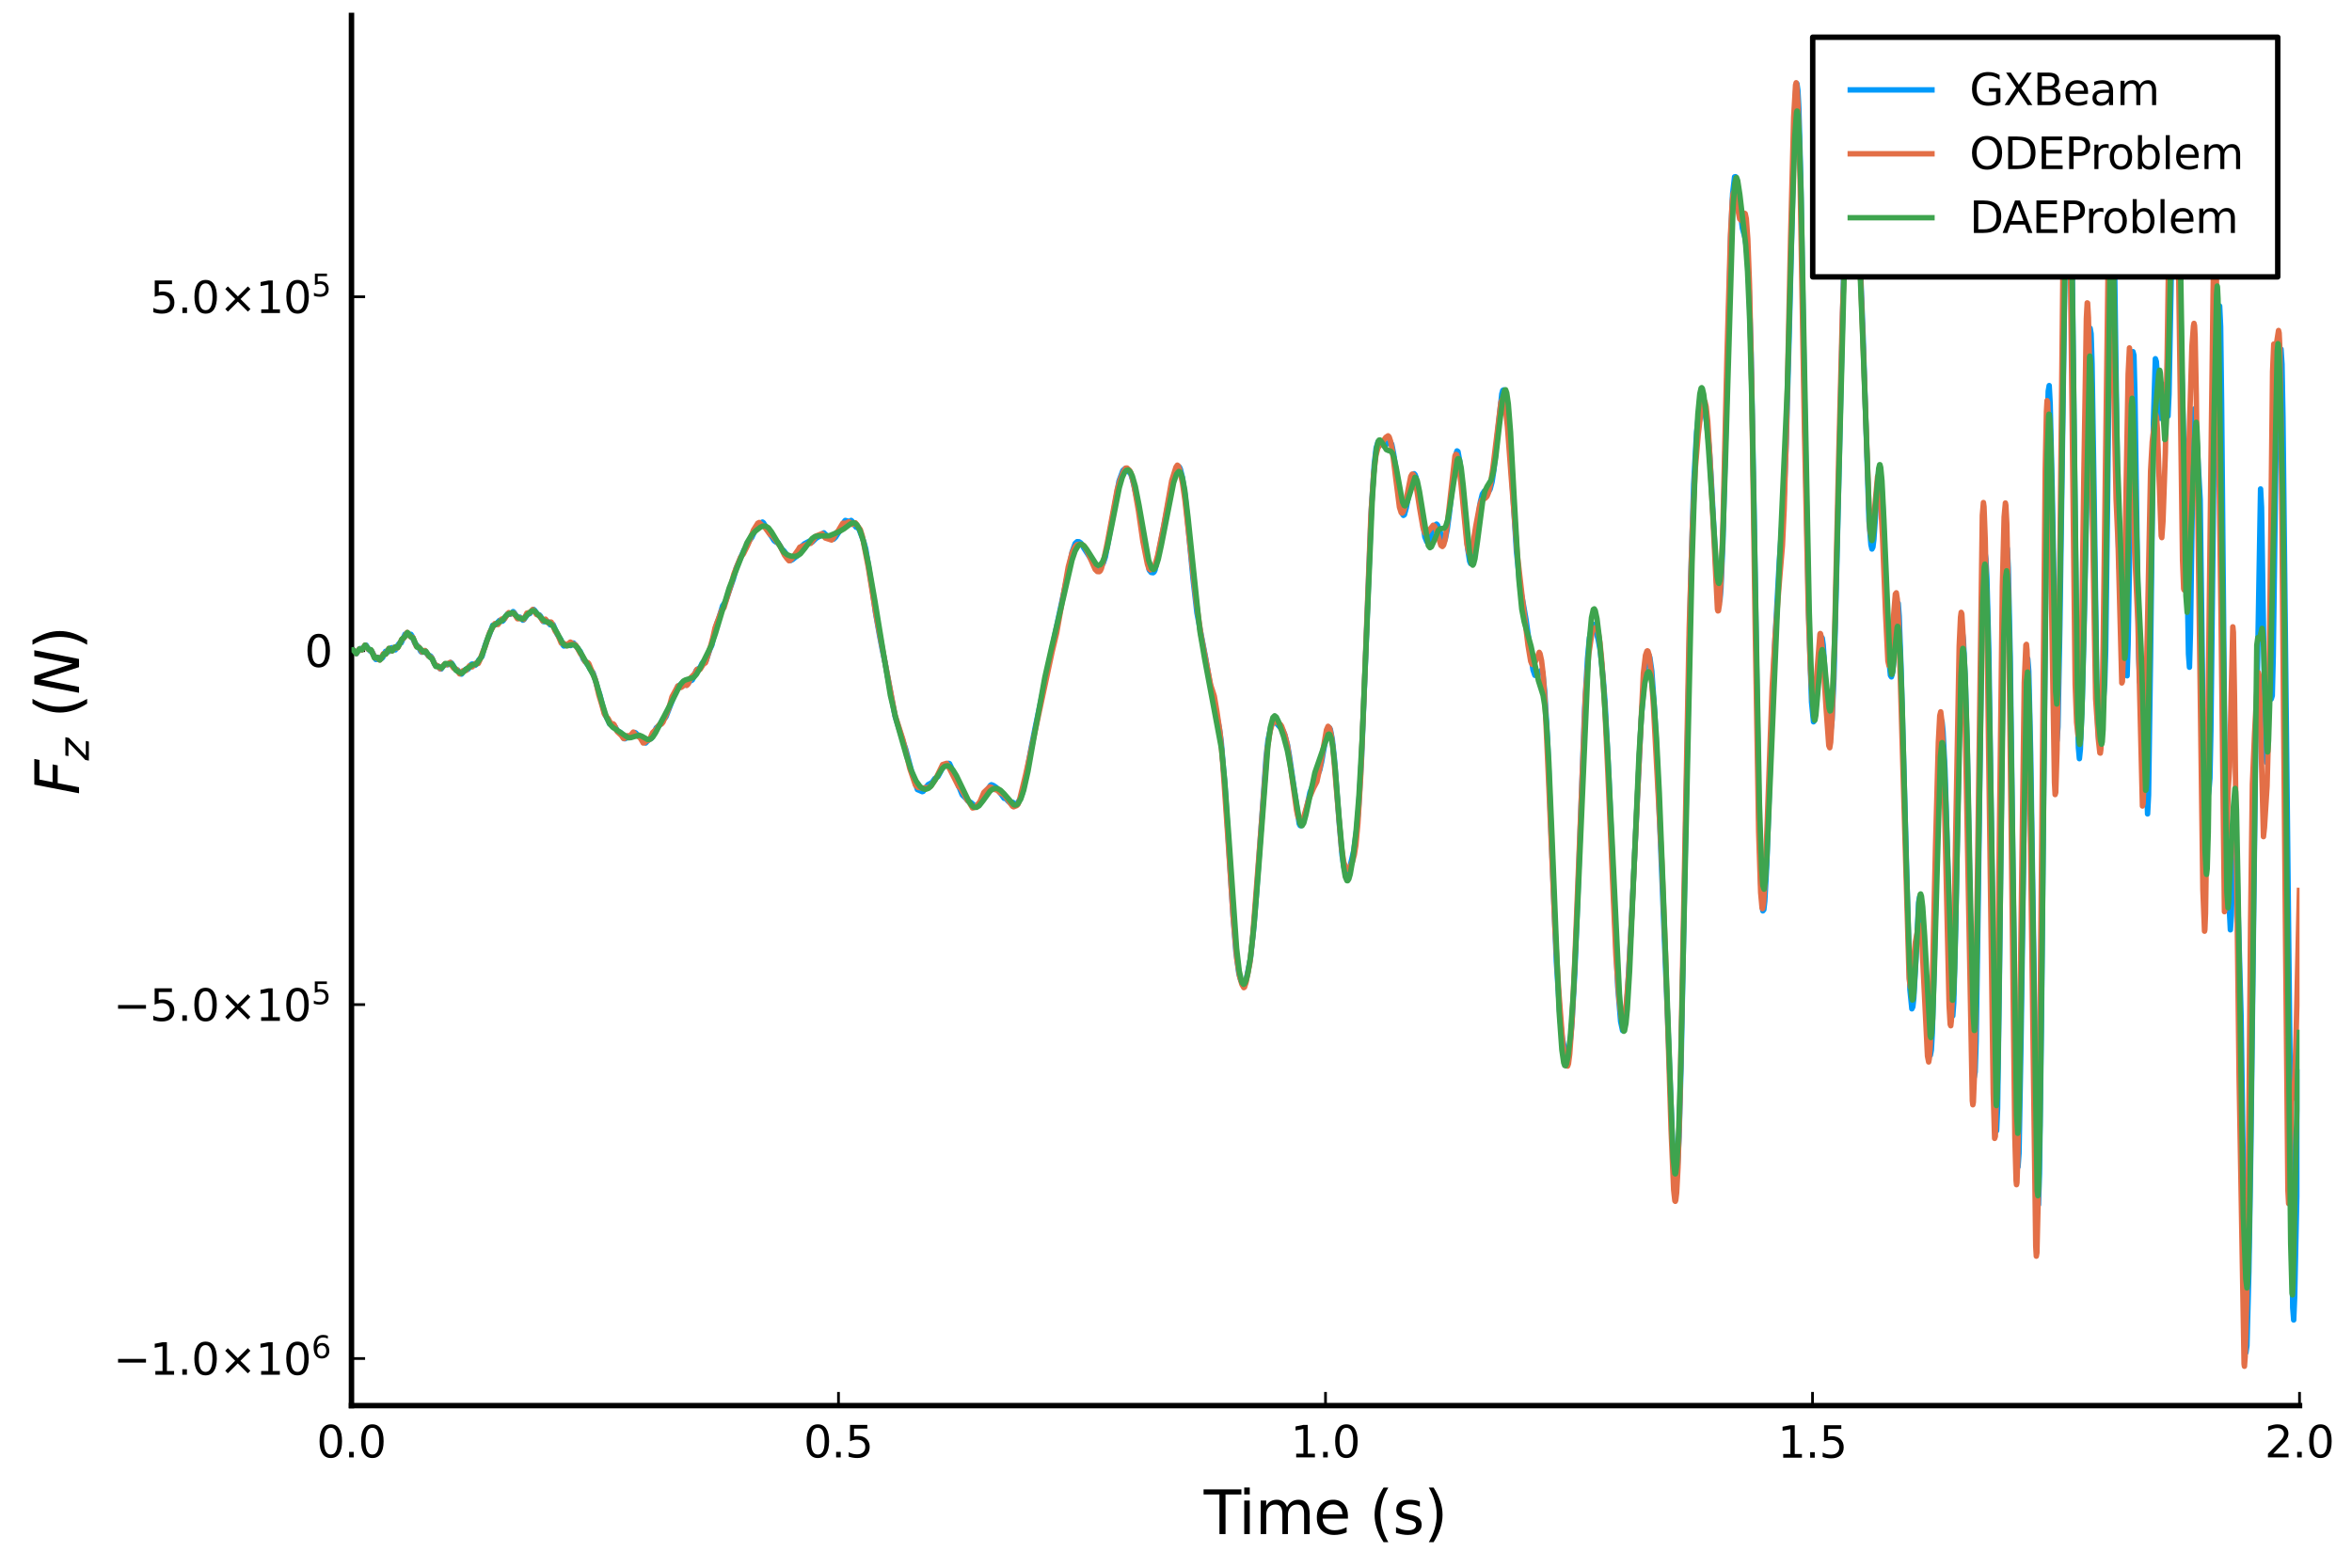 <?xml version="1.0" encoding="utf-8" standalone="no"?>
<!DOCTYPE svg PUBLIC "-//W3C//DTD SVG 1.1//EN"
  "http://www.w3.org/Graphics/SVG/1.1/DTD/svg11.dtd">
<svg xmlns:xlink="http://www.w3.org/1999/xlink" width="432pt" height="288pt" viewBox="0 0 432 288" xmlns="http://www.w3.org/2000/svg" version="1.1">
 <defs>
  <style type="text/css">*{stroke-linejoin: round; stroke-linecap: butt}</style>
 </defs>
 <g id="figure_1">
  <g id="patch_1">
   <path d="M 0 288 
L 432 288 
L 432 0 
L 0 0 
z
" style="fill: #ffffff"/>
  </g>
  <g id="axes_1">
   <g id="patch_2">
    <path d="M 64.558 258.225 
L 422.362 258.225 
L 422.362 2.835 
L 64.558 2.835 
z
" style="fill: #ffffff"/>
   </g>
   <g id="line2d_1">
    <path d="M 64.558 119.539 
L 64.736 119.371 
L 64.915 119.422 
L 65.452 120.091 
L 65.81 119.54 
L 66.168 119.132 
L 66.525 119.298 
L 66.704 119.181 
L 67.241 118.515 
L 67.599 119.111 
L 67.957 119.584 
L 68.314 119.647 
L 68.672 120.38 
L 69.03 121.146 
L 69.209 121.139 
L 69.567 120.791 
L 69.746 120.791 
L 70.104 120.968 
L 70.282 120.805 
L 70.819 119.66 
L 70.998 119.609 
L 71.356 119.741 
L 71.714 119.268 
L 71.893 119.012 
L 72.071 118.981 
L 72.608 119.39 
L 72.966 118.683 
L 73.324 118.188 
L 73.682 118.113 
L 74.039 117.31 
L 74.397 116.503 
L 74.576 116.478 
L 74.934 116.689 
L 75.471 116.531 
L 75.649 116.79 
L 76.186 118.165 
L 76.902 118.887 
L 77.26 119.656 
L 77.439 119.811 
L 77.975 119.553 
L 78.333 120.026 
L 78.691 120.466 
L 79.049 120.495 
L 79.228 120.689 
L 79.943 122.206 
L 80.48 122.367 
L 80.838 122.857 
L 81.017 122.911 
L 81.374 122.383 
L 81.732 121.969 
L 82.269 122.12 
L 82.806 121.722 
L 82.984 121.865 
L 83.7 123.019 
L 84.058 123.089 
L 84.416 123.549 
L 84.595 123.789 
L 84.773 123.839 
L 85.131 123.35 
L 85.489 122.985 
L 85.847 123.011 
L 86.026 122.885 
L 86.563 122.048 
L 86.741 121.983 
L 87.278 122.226 
L 87.457 122.057 
L 87.994 121.173 
L 88.53 120.606 
L 89.067 118.657 
L 89.425 117.664 
L 89.783 116.891 
L 90.498 114.872 
L 90.856 114.782 
L 91.035 114.758 
L 91.393 114.34 
L 91.751 113.973 
L 92.287 114.123 
L 92.466 113.965 
L 93.182 112.814 
L 93.719 112.848 
L 94.255 112.358 
L 94.434 112.533 
L 94.971 113.376 
L 95.508 113.388 
L 96.044 113.934 
L 96.223 113.838 
L 96.939 112.819 
L 97.297 112.739 
L 97.654 112.289 
L 98.012 111.956 
L 98.191 112.109 
L 98.728 112.878 
L 99.086 112.97 
L 99.265 113.167 
L 99.801 114.181 
L 99.98 114.212 
L 100.338 114.004 
L 100.517 114.118 
L 101.054 114.781 
L 101.59 114.722 
L 101.948 115.555 
L 102.306 116.466 
L 103.022 117.52 
L 103.379 118.449 
L 103.558 118.673 
L 103.737 118.647 
L 104.095 118.428 
L 104.811 118.598 
L 105.168 118.142 
L 105.347 118.125 
L 106.6 119.714 
L 107.136 121.098 
L 108.031 122.232 
L 108.389 122.934 
L 108.925 123.577 
L 109.283 124.684 
L 109.82 126.612 
L 110.178 127.661 
L 111.072 131.186 
L 111.609 132.146 
L 111.967 132.981 
L 112.324 133.232 
L 112.682 133.175 
L 113.04 133.593 
L 113.398 134.27 
L 113.756 134.466 
L 113.935 134.52 
L 114.113 134.716 
L 114.65 135.713 
L 114.829 135.716 
L 115.366 135.333 
L 115.902 135.416 
L 116.618 134.571 
L 116.797 134.673 
L 117.334 135.31 
L 117.87 135.408 
L 118.586 136.499 
L 118.944 136.111 
L 119.302 135.807 
L 119.659 135.628 
L 120.017 134.885 
L 120.554 133.676 
L 121.091 133.285 
L 121.806 132.01 
L 122.164 131.895 
L 122.343 131.644 
L 124.49 126.096 
L 124.848 125.908 
L 125.384 125.374 
L 125.742 125.693 
L 125.921 125.865 
L 126.1 125.84 
L 126.816 125.03 
L 126.994 125.019 
L 127.173 124.888 
L 127.531 124.014 
L 127.889 123.149 
L 128.605 122.59 
L 128.962 121.83 
L 129.141 121.651 
L 129.499 121.628 
L 129.678 121.433 
L 130.036 120.343 
L 130.394 119.297 
L 130.751 118.512 
L 131.109 116.896 
L 131.646 114.589 
L 132.004 113.695 
L 132.719 111.293 
L 133.256 110.523 
L 134.687 106.402 
L 135.224 104.329 
L 136.655 101.038 
L 136.834 100.96 
L 137.192 100.247 
L 137.55 99.439 
L 138.086 98.742 
L 139.16 96.388 
L 140.054 95.903 
L 140.233 96.035 
L 141.128 97.624 
L 141.664 98.498 
L 142.201 99.344 
L 142.559 99.607 
L 142.917 99.704 
L 143.275 100.288 
L 143.632 100.861 
L 143.99 101.193 
L 145.242 102.959 
L 145.6 102.772 
L 146.316 102.195 
L 147.21 100.407 
L 147.747 99.902 
L 148.642 99.421 
L 148.999 99.661 
L 149.178 99.59 
L 149.894 98.888 
L 150.61 98.475 
L 151.325 97.884 
L 152.041 98.584 
L 152.399 98.551 
L 153.114 99.039 
L 153.472 98.69 
L 154.366 97.312 
L 154.724 96.683 
L 155.082 95.816 
L 155.261 95.612 
L 155.977 95.808 
L 156.334 95.609 
L 156.513 95.773 
L 157.229 96.842 
L 157.587 96.965 
L 157.766 97.195 
L 158.66 99.528 
L 159.018 100.845 
L 160.27 108.651 
L 160.807 112.528 
L 161.523 116.594 
L 162.059 119.379 
L 162.596 121.915 
L 164.385 131.542 
L 164.922 133.234 
L 165.995 136.576 
L 166.353 137.601 
L 167.426 141.654 
L 168.5 145.046 
L 169.394 145.435 
L 169.573 145.372 
L 169.931 144.863 
L 170.468 144.146 
L 171.183 143.763 
L 171.72 142.997 
L 172.257 142.693 
L 172.614 142.051 
L 173.33 140.681 
L 174.225 140.233 
L 174.404 140.29 
L 174.761 141.054 
L 175.656 143.354 
L 176.729 146.016 
L 177.445 146.711 
L 177.803 147.176 
L 178.339 147.43 
L 178.876 147.901 
L 179.413 148.079 
L 179.592 148.039 
L 180.486 146.989 
L 181.56 144.833 
L 181.917 144.277 
L 182.096 144.167 
L 182.454 144.303 
L 182.991 144.663 
L 184.422 146.653 
L 184.78 146.733 
L 185.138 147.145 
L 185.495 147.451 
L 186.032 147.395 
L 186.569 147.839 
L 186.748 147.73 
L 187.463 146.637 
L 187.821 145.657 
L 188.537 142.218 
L 189.431 137.2 
L 190.147 133.626 
L 195.872 106.561 
L 196.945 101.329 
L 197.482 99.83 
L 197.84 99.508 
L 198.198 99.53 
L 198.555 99.776 
L 199.092 100.724 
L 201.06 103.733 
L 201.776 104.378 
L 201.954 104.358 
L 202.312 103.978 
L 202.67 103.39 
L 203.028 102.313 
L 203.743 98.511 
L 205.532 88.375 
L 206.248 86.432 
L 206.606 86.13 
L 206.964 86.312 
L 207.679 87.052 
L 208.037 88.173 
L 208.932 92.07 
L 211.078 104.726 
L 211.436 105.164 
L 211.794 105.216 
L 211.973 105.081 
L 212.152 104.708 
L 212.51 103.09 
L 215.014 90.203 
L 215.551 87.75 
L 216.267 86.066 
L 216.446 85.786 
L 216.624 85.804 
L 216.803 86.169 
L 217.161 87.648 
L 217.698 91.157 
L 218.235 96.819 
L 219.129 106.351 
L 219.845 112.608 
L 221.455 120.931 
L 222.17 125.182 
L 223.959 133.731 
L 224.317 136.34 
L 225.033 144.936 
L 225.57 153.648 
L 226.464 168.071 
L 227.001 174.801 
L 227.537 178.79 
L 227.895 180.078 
L 228.432 180.766 
L 228.611 180.706 
L 228.969 179.569 
L 229.684 176.04 
L 230.221 171.107 
L 230.758 164.465 
L 232.547 139.128 
L 232.905 135.899 
L 233.441 133.462 
L 233.799 132.536 
L 233.978 132.414 
L 234.336 132.737 
L 235.409 133.94 
L 235.588 134.071 
L 235.946 134.874 
L 236.483 136.856 
L 236.84 138.893 
L 238.629 151.33 
L 238.808 151.669 
L 238.987 151.681 
L 239.345 150.902 
L 239.882 148.966 
L 240.597 145.594 
L 241.134 144.169 
L 242.386 141.526 
L 242.744 139.98 
L 243.639 134.902 
L 243.996 133.783 
L 244.175 133.688 
L 244.354 134.006 
L 244.712 135.855 
L 245.07 139.141 
L 245.964 151.007 
L 246.501 157.138 
L 246.859 159.356 
L 247.217 160.514 
L 247.396 160.665 
L 247.575 160.47 
L 247.932 159.327 
L 248.648 156.288 
L 249.185 152.271 
L 249.542 148.393 
L 250.079 139.441 
L 250.795 121.523 
L 251.868 93.681 
L 252.405 85.374 
L 252.763 82.295 
L 253.12 81.14 
L 253.299 81.134 
L 253.836 81.575 
L 254.194 81.914 
L 254.373 81.886 
L 254.91 81.382 
L 255.446 81.343 
L 255.625 81.608 
L 255.983 83.405 
L 257.593 94.447 
L 257.772 94.68 
L 257.951 94.555 
L 258.309 93.236 
L 259.382 87.518 
L 259.561 87.133 
L 259.74 87.027 
L 259.919 87.213 
L 260.098 87.706 
L 260.455 89.75 
L 261.708 98.648 
L 262.066 99.527 
L 262.245 99.729 
L 262.423 99.639 
L 262.781 98.557 
L 263.139 97.388 
L 263.676 96.421 
L 263.855 96.282 
L 264.034 96.444 
L 265.107 99.327 
L 265.286 99.41 
L 265.465 99.014 
L 265.823 97.243 
L 266.18 94.583 
L 267.433 83.39 
L 267.612 82.837 
L 267.79 82.957 
L 268.148 84.902 
L 268.506 88.252 
L 269.579 100.831 
L 269.937 103.117 
L 270.116 103.528 
L 270.295 103.297 
L 270.653 101.584 
L 271.19 97.532 
L 271.905 92.207 
L 272.263 90.777 
L 272.621 90.235 
L 272.979 90.345 
L 273.158 90.413 
L 273.515 90.185 
L 273.694 89.871 
L 274.052 88.536 
L 274.41 86.174 
L 275.125 78.925 
L 275.841 72.351 
L 276.02 71.714 
L 276.199 71.632 
L 276.378 71.994 
L 276.736 74.034 
L 277.093 77.958 
L 277.809 89.726 
L 278.525 101.249 
L 279.24 108.092 
L 279.777 110.893 
L 280.314 113.951 
L 281.566 123.035 
L 281.924 124.068 
L 282.103 124.062 
L 283.176 123.081 
L 283.355 123.557 
L 283.713 126.956 
L 284.249 135.872 
L 284.965 154.671 
L 285.86 176.638 
L 286.575 187.454 
L 286.933 190.604 
L 287.649 193.964 
L 287.828 194.064 
L 288.006 193.658 
L 288.364 191.851 
L 288.722 188.056 
L 289.259 178.505 
L 289.795 164.742 
L 291.048 130.395 
L 291.584 120.979 
L 291.942 117.165 
L 292.3 115.468 
L 292.658 114.685 
L 292.837 114.893 
L 293.552 117.527 
L 293.91 119.468 
L 294.447 124.384 
L 294.805 129.071 
L 295.52 142.912 
L 297.13 181.148 
L 297.667 187.682 
L 298.025 189.319 
L 298.204 189.058 
L 298.562 186.757 
L 298.919 182.535 
L 299.635 169.541 
L 301.424 132.537 
L 302.14 123.275 
L 302.498 120.773 
L 302.676 120.322 
L 302.855 120.332 
L 303.034 120.78 
L 303.392 123.274 
L 303.929 130.878 
L 304.465 141.794 
L 306.433 190.528 
L 307.328 213.312 
L 307.686 217.387 
L 307.865 217.226 
L 308.043 215.647 
L 308.401 208.83 
L 308.759 196.232 
L 309.654 149.878 
L 310.548 106.281 
L 311.085 88.955 
L 311.622 79.35 
L 311.979 76.144 
L 312.337 74.967 
L 312.695 74.634 
L 312.874 74.754 
L 313.053 75.229 
L 313.411 77.381 
L 313.947 82.258 
L 314.305 87.922 
L 315.378 108.113 
L 315.736 110.688 
L 315.915 110.173 
L 316.094 108.112 
L 316.452 99.641 
L 317.167 72.268 
L 317.883 43.722 
L 318.241 35.547 
L 318.599 32.487 
L 318.778 32.458 
L 318.957 33.332 
L 320.03 41.938 
L 320.567 43.889 
L 320.924 47.007 
L 321.282 53.531 
L 321.64 65.008 
L 322.177 93.775 
L 323.071 149.247 
L 323.429 162.307 
L 323.787 167.336 
L 323.966 167.119 
L 324.145 165.555 
L 324.502 158.93 
L 325.218 138.376 
L 325.934 119.163 
L 326.828 102.91 
L 327.723 90.206 
L 328.081 81.464 
L 328.617 61.831 
L 329.691 19.084 
L 329.87 16.196 
L 330.048 15.382 
L 330.227 16.642 
L 330.406 20.024 
L 330.764 33.269 
L 331.48 75.313 
L 332.195 112.564 
L 332.732 128.981 
L 333.09 132.602 
L 333.269 132.371 
L 333.626 128.833 
L 334.521 117.034 
L 334.7 117.217 
L 334.879 118.489 
L 335.416 126.742 
L 335.773 131.733 
L 336.131 134.071 
L 336.31 133.918 
L 336.489 132.408 
L 336.847 124.698 
L 337.383 103.385 
L 338.636 49.604 
L 338.994 41.319 
L 339.53 35.065 
L 339.888 32.966 
L 340.067 33.058 
L 340.425 35.176 
L 341.319 42.628 
L 341.677 48.252 
L 342.214 62.019 
L 343.287 95.75 
L 343.645 100.095 
L 343.824 100.862 
L 344.003 100.513 
L 344.182 99.097 
L 345.076 86.343 
L 345.255 86.085 
L 345.434 87.055 
L 345.792 92.506 
L 346.329 106.7 
L 346.865 120.418 
L 347.223 124.081 
L 347.402 124.349 
L 347.581 123.706 
L 347.76 122.138 
L 348.475 110.799 
L 348.654 110.835 
L 348.833 113.215 
L 349.191 123.217 
L 350.801 181.806 
L 351.159 185.331 
L 351.338 184.962 
L 351.517 183.368 
L 351.875 176.872 
L 352.411 165.732 
L 352.59 164.74 
L 352.769 165.46 
L 353.127 170.227 
L 354.558 193.862 
L 354.737 192.915 
L 354.916 189.72 
L 355.274 177.489 
L 356.168 137.649 
L 356.526 132.225 
L 356.705 132.599 
L 356.884 134.384 
L 357.242 141.356 
L 357.599 153.071 
L 358.494 185.754 
L 358.673 186.627 
L 358.852 184.236 
L 359.21 170.453 
L 360.104 120.731 
L 360.283 117.049 
L 360.462 116.262 
L 360.641 117.723 
L 360.999 125.491 
L 361.356 138.665 
L 362.072 178.613 
L 362.43 194.585 
L 362.609 197.902 
L 362.788 196.923 
L 362.966 191.312 
L 363.324 167.273 
L 364.04 112.581 
L 364.398 102.357 
L 364.577 101.379 
L 364.755 102.686 
L 364.934 106.108 
L 365.292 119.68 
L 365.829 156.059 
L 366.366 196.798 
L 366.545 205.053 
L 366.723 207.725 
L 366.902 203.708 
L 367.26 177.585 
L 367.976 115.326 
L 368.334 102.161 
L 368.512 100.094 
L 368.691 100.837 
L 368.87 104.382 
L 369.228 120.618 
L 369.765 162.103 
L 370.301 202.975 
L 370.659 214.358 
L 370.838 211.878 
L 371.196 192.065 
L 372.09 128.495 
L 372.269 122.844 
L 372.448 121.02 
L 372.627 123.24 
L 372.985 138.66 
L 374.237 221.078 
L 374.416 221.305 
L 374.595 215.678 
L 374.953 188.651 
L 376.026 78.397 
L 376.205 71.854 
L 376.384 70.832 
L 376.563 74.217 
L 376.921 89.446 
L 377.815 136.078 
L 377.994 133.554 
L 378.352 114.74 
L 379.247 51.406 
L 379.783 15.163 
L 379.962 12.369 
L 380.141 15.917 
L 380.499 39.329 
L 381.572 130.897 
L 381.751 137.354 
L 381.93 139.376 
L 382.109 137.642 
L 382.467 128.302 
L 382.825 113.954 
L 383.898 60.293 
L 384.077 61.301 
L 384.256 66.911 
L 384.614 89.812 
L 385.15 127.435 
L 385.329 133.846 
L 385.508 136.14 
L 385.687 135.162 
L 386.224 128.617 
L 386.403 127.808 
L 386.582 125.675 
L 386.76 119.496 
L 387.118 91.015 
L 387.655 38.951 
L 387.834 30.209 
L 388.013 28.614 
L 388.192 33.849 
L 388.549 60.317 
L 389.086 99.742 
L 389.265 104.396 
L 389.444 105.223 
L 389.802 103.697 
L 389.981 106.038 
L 390.517 123.639 
L 390.696 124.15 
L 390.875 118.444 
L 391.77 64.605 
L 391.949 65.284 
L 392.128 72.494 
L 392.843 121.019 
L 393.022 125.355 
L 393.201 125.35 
L 393.559 121.645 
L 393.738 123.45 
L 394.095 137.921 
L 394.453 149.524 
L 394.632 146.067 
L 394.99 121.216 
L 395.527 77.481 
L 395.884 65.901 
L 396.063 66.42 
L 396.779 76.847 
L 396.958 75.816 
L 397.316 71.533 
L 397.495 70.681 
L 397.673 71.649 
L 398.031 76.559 
L 398.21 76.443 
L 398.389 72.423 
L 398.747 53.7 
L 399.284 23.038 
L 399.641 14.205 
L 399.82 16.618 
L 400.178 35.074 
L 400.715 67.536 
L 401.609 99.512 
L 401.967 120.159 
L 402.146 122.58 
L 402.325 116.342 
L 402.862 79.434 
L 403.041 75.138 
L 403.219 75.77 
L 404.114 91.782 
L 404.472 119.209 
L 404.83 150.735 
L 405.008 156.754 
L 405.187 155.079 
L 405.545 146.402 
L 405.724 145.185 
L 405.903 142.967 
L 406.082 134.194 
L 406.976 54.534 
L 407.334 59.344 
L 407.692 56.218 
L 407.871 60.034 
L 408.05 74.128 
L 408.765 153.012 
L 409.66 170.818 
L 409.839 168.236 
L 410.376 147.168 
L 410.554 148.618 
L 411.628 186.58 
L 412.522 248.48 
L 412.701 247.232 
L 413.059 233.669 
L 413.417 211.36 
L 414.311 136.55 
L 414.669 121.155 
L 415.206 89.825 
L 415.385 93.21 
L 416.1 138.145 
L 416.279 140.059 
L 416.458 136.369 
L 416.816 126.392 
L 416.995 126.33 
L 417.174 128.404 
L 417.353 127.798 
L 417.532 120.544 
L 418.247 67.52 
L 418.426 66.624 
L 418.605 66.933 
L 418.963 64.138 
L 419.142 66.893 
L 419.321 76.694 
L 421.11 240.211 
L 421.289 242.496 
L 421.467 238.241 
L 422.362 196.444 
L 422.362 196.444 
" clip-path="url(#pc04273f360)" style="fill: none; stroke: #009afa"/>
   </g>
   <g id="matplotlib.axis_1">
    <g id="xtick_1">
     <g id="line2d_2">
      <defs>
       <path id="mabb4b28ae9" d="M 0 0 
L 0 -2.5 
" style="stroke: #000000; stroke-width: 0.5"/>
      </defs>
      <g>
       <use xlink:href="#mabb4b28ae9" x="64.558" y="258.225" style="stroke: #000000; stroke-width: 0.5"/>
      </g>
     </g>
     <g id="text_1">
      <!-- $0.0$ -->
      <g transform="translate(58.158 267.804) scale(0.08 -0.08)">
       <defs>
        <path id="DejaVuSans-30" d="M 2034 4250 
Q 1547 4250 1301 3770 
Q 1056 3291 1056 2328 
Q 1056 1369 1301 889 
Q 1547 409 2034 409 
Q 2525 409 2770 889 
Q 3016 1369 3016 2328 
Q 3016 3291 2770 3770 
Q 2525 4250 2034 4250 
z
M 2034 4750 
Q 2819 4750 3233 4129 
Q 3647 3509 3647 2328 
Q 3647 1150 3233 529 
Q 2819 -91 2034 -91 
Q 1250 -91 836 529 
Q 422 1150 422 2328 
Q 422 3509 836 4129 
Q 1250 4750 2034 4750 
z
" transform="scale(0.016)"/>
        <path id="DejaVuSans-2e" d="M 684 794 
L 1344 794 
L 1344 0 
L 684 0 
L 684 794 
z
" transform="scale(0.016)"/>
       </defs>
       <use xlink:href="#DejaVuSans-30" transform="translate(0 0.781)"/>
       <use xlink:href="#DejaVuSans-2e" transform="translate(63.623 0.781)"/>
       <use xlink:href="#DejaVuSans-30" transform="translate(95.41 0.781)"/>
      </g>
     </g>
    </g>
    <g id="xtick_2">
     <g id="line2d_3">
      <g>
       <use xlink:href="#mabb4b28ae9" x="154.009" y="258.225" style="stroke: #000000; stroke-width: 0.5"/>
      </g>
     </g>
     <g id="text_2">
      <!-- $0.5$ -->
      <g transform="translate(147.609 267.804) scale(0.08 -0.08)">
       <defs>
        <path id="DejaVuSans-35" d="M 691 4666 
L 3169 4666 
L 3169 4134 
L 1269 4134 
L 1269 2991 
Q 1406 3038 1543 3061 
Q 1681 3084 1819 3084 
Q 2600 3084 3056 2656 
Q 3513 2228 3513 1497 
Q 3513 744 3044 326 
Q 2575 -91 1722 -91 
Q 1428 -91 1123 -41 
Q 819 9 494 109 
L 494 744 
Q 775 591 1075 516 
Q 1375 441 1709 441 
Q 2250 441 2565 725 
Q 2881 1009 2881 1497 
Q 2881 1984 2565 2268 
Q 2250 2553 1709 2553 
Q 1456 2553 1204 2497 
Q 953 2441 691 2322 
L 691 4666 
z
" transform="scale(0.016)"/>
       </defs>
       <use xlink:href="#DejaVuSans-30" transform="translate(0 0.781)"/>
       <use xlink:href="#DejaVuSans-2e" transform="translate(63.623 0.781)"/>
       <use xlink:href="#DejaVuSans-35" transform="translate(95.41 0.781)"/>
      </g>
     </g>
    </g>
    <g id="xtick_3">
     <g id="line2d_4">
      <g>
       <use xlink:href="#mabb4b28ae9" x="243.46" y="258.225" style="stroke: #000000; stroke-width: 0.5"/>
      </g>
     </g>
     <g id="text_3">
      <!-- $1.0$ -->
      <g transform="translate(237.06 267.804) scale(0.08 -0.08)">
       <defs>
        <path id="DejaVuSans-31" d="M 794 531 
L 1825 531 
L 1825 4091 
L 703 3866 
L 703 4441 
L 1819 4666 
L 2450 4666 
L 2450 531 
L 3481 531 
L 3481 0 
L 794 0 
L 794 531 
z
" transform="scale(0.016)"/>
       </defs>
       <use xlink:href="#DejaVuSans-31" transform="translate(0 0.781)"/>
       <use xlink:href="#DejaVuSans-2e" transform="translate(63.623 0.781)"/>
       <use xlink:href="#DejaVuSans-30" transform="translate(95.41 0.781)"/>
      </g>
     </g>
    </g>
    <g id="xtick_4">
     <g id="line2d_5">
      <g>
       <use xlink:href="#mabb4b28ae9" x="332.911" y="258.225" style="stroke: #000000; stroke-width: 0.5"/>
      </g>
     </g>
     <g id="text_4">
      <!-- $1.5$ -->
      <g transform="translate(326.511 267.804) scale(0.08 -0.08)">
       <use xlink:href="#DejaVuSans-31" transform="translate(0 0.094)"/>
       <use xlink:href="#DejaVuSans-2e" transform="translate(63.623 0.094)"/>
       <use xlink:href="#DejaVuSans-35" transform="translate(95.41 0.094)"/>
      </g>
     </g>
    </g>
    <g id="xtick_5">
     <g id="line2d_6">
      <g>
       <use xlink:href="#mabb4b28ae9" x="422.362" y="258.225" style="stroke: #000000; stroke-width: 0.5"/>
      </g>
     </g>
     <g id="text_5">
      <!-- $2.0$ -->
      <g transform="translate(415.962 267.804) scale(0.08 -0.08)">
       <defs>
        <path id="DejaVuSans-32" d="M 1228 531 
L 3431 531 
L 3431 0 
L 469 0 
L 469 531 
Q 828 903 1448 1529 
Q 2069 2156 2228 2338 
Q 2531 2678 2651 2914 
Q 2772 3150 2772 3378 
Q 2772 3750 2511 3984 
Q 2250 4219 1831 4219 
Q 1534 4219 1204 4116 
Q 875 4013 500 3803 
L 500 4441 
Q 881 4594 1212 4672 
Q 1544 4750 1819 4750 
Q 2544 4750 2975 4387 
Q 3406 4025 3406 3419 
Q 3406 3131 3298 2873 
Q 3191 2616 2906 2266 
Q 2828 2175 2409 1742 
Q 1991 1309 1228 531 
z
" transform="scale(0.016)"/>
       </defs>
       <use xlink:href="#DejaVuSans-32" transform="translate(0 0.781)"/>
       <use xlink:href="#DejaVuSans-2e" transform="translate(63.623 0.781)"/>
       <use xlink:href="#DejaVuSans-30" transform="translate(95.41 0.781)"/>
      </g>
     </g>
    </g>
    <g id="text_6">
     <!-- Time (s) -->
     <g transform="translate(221.098 281.826) scale(0.11 -0.11)">
      <defs>
       <path id="DejaVuSans-54" d="M -19 4666 
L 3928 4666 
L 3928 4134 
L 2272 4134 
L 2272 0 
L 1638 0 
L 1638 4134 
L -19 4134 
L -19 4666 
z
" transform="scale(0.016)"/>
       <path id="DejaVuSans-69" d="M 603 3500 
L 1178 3500 
L 1178 0 
L 603 0 
L 603 3500 
z
M 603 4863 
L 1178 4863 
L 1178 4134 
L 603 4134 
L 603 4863 
z
" transform="scale(0.016)"/>
       <path id="DejaVuSans-6d" d="M 3328 2828 
Q 3544 3216 3844 3400 
Q 4144 3584 4550 3584 
Q 5097 3584 5394 3201 
Q 5691 2819 5691 2113 
L 5691 0 
L 5113 0 
L 5113 2094 
Q 5113 2597 4934 2840 
Q 4756 3084 4391 3084 
Q 3944 3084 3684 2787 
Q 3425 2491 3425 1978 
L 3425 0 
L 2847 0 
L 2847 2094 
Q 2847 2600 2669 2842 
Q 2491 3084 2119 3084 
Q 1678 3084 1418 2786 
Q 1159 2488 1159 1978 
L 1159 0 
L 581 0 
L 581 3500 
L 1159 3500 
L 1159 2956 
Q 1356 3278 1631 3431 
Q 1906 3584 2284 3584 
Q 2666 3584 2933 3390 
Q 3200 3197 3328 2828 
z
" transform="scale(0.016)"/>
       <path id="DejaVuSans-65" d="M 3597 1894 
L 3597 1613 
L 953 1613 
Q 991 1019 1311 708 
Q 1631 397 2203 397 
Q 2534 397 2845 478 
Q 3156 559 3463 722 
L 3463 178 
Q 3153 47 2828 -22 
Q 2503 -91 2169 -91 
Q 1331 -91 842 396 
Q 353 884 353 1716 
Q 353 2575 817 3079 
Q 1281 3584 2069 3584 
Q 2775 3584 3186 3129 
Q 3597 2675 3597 1894 
z
M 3022 2063 
Q 3016 2534 2758 2815 
Q 2500 3097 2075 3097 
Q 1594 3097 1305 2825 
Q 1016 2553 972 2059 
L 3022 2063 
z
" transform="scale(0.016)"/>
       <path id="DejaVuSans-20" transform="scale(0.016)"/>
       <path id="DejaVuSans-28" d="M 1984 4856 
Q 1566 4138 1362 3434 
Q 1159 2731 1159 2009 
Q 1159 1288 1364 580 
Q 1569 -128 1984 -844 
L 1484 -844 
Q 1016 -109 783 600 
Q 550 1309 550 2009 
Q 550 2706 781 3412 
Q 1013 4119 1484 4856 
L 1984 4856 
z
" transform="scale(0.016)"/>
       <path id="DejaVuSans-73" d="M 2834 3397 
L 2834 2853 
Q 2591 2978 2328 3040 
Q 2066 3103 1784 3103 
Q 1356 3103 1142 2972 
Q 928 2841 928 2578 
Q 928 2378 1081 2264 
Q 1234 2150 1697 2047 
L 1894 2003 
Q 2506 1872 2764 1633 
Q 3022 1394 3022 966 
Q 3022 478 2636 193 
Q 2250 -91 1575 -91 
Q 1294 -91 989 -36 
Q 684 19 347 128 
L 347 722 
Q 666 556 975 473 
Q 1284 391 1588 391 
Q 1994 391 2212 530 
Q 2431 669 2431 922 
Q 2431 1156 2273 1281 
Q 2116 1406 1581 1522 
L 1381 1569 
Q 847 1681 609 1914 
Q 372 2147 372 2553 
Q 372 3047 722 3315 
Q 1072 3584 1716 3584 
Q 2034 3584 2315 3537 
Q 2597 3491 2834 3397 
z
" transform="scale(0.016)"/>
       <path id="DejaVuSans-29" d="M 513 4856 
L 1013 4856 
Q 1481 4119 1714 3412 
Q 1947 2706 1947 2009 
Q 1947 1309 1714 600 
Q 1481 -109 1013 -844 
L 513 -844 
Q 928 -128 1133 580 
Q 1338 1288 1338 2009 
Q 1338 2731 1133 3434 
Q 928 4138 513 4856 
z
" transform="scale(0.016)"/>
      </defs>
      <use xlink:href="#DejaVuSans-54"/>
      <use xlink:href="#DejaVuSans-69" x="57.959"/>
      <use xlink:href="#DejaVuSans-6d" x="85.742"/>
      <use xlink:href="#DejaVuSans-65" x="183.154"/>
      <use xlink:href="#DejaVuSans-20" x="244.678"/>
      <use xlink:href="#DejaVuSans-28" x="276.465"/>
      <use xlink:href="#DejaVuSans-73" x="315.479"/>
      <use xlink:href="#DejaVuSans-29" x="367.578"/>
     </g>
    </g>
   </g>
   <g id="matplotlib.axis_2">
    <g id="ytick_1">
     <g id="line2d_7">
      <defs>
       <path id="m58f0ad1832" d="M 0 0 
L 2.5 0 
" style="stroke: #000000; stroke-width: 0.5"/>
      </defs>
      <g>
       <use xlink:href="#m58f0ad1832" x="64.558" y="249.574" style="stroke: #000000; stroke-width: 0.5"/>
      </g>
     </g>
     <g id="text_7">
      <!-- $-1.0×10^{6}$ -->
      <g transform="translate(20.818 252.613) scale(0.08 -0.08)">
       <defs>
        <path id="DejaVuSans-2212" d="M 678 2272 
L 4684 2272 
L 4684 1741 
L 678 1741 
L 678 2272 
z
" transform="scale(0.016)"/>
        <path id="DejaVuSans-d7" d="M 4488 3438 
L 3059 2003 
L 4488 575 
L 4116 197 
L 2681 1631 
L 1247 197 
L 878 575 
L 2303 2003 
L 878 3438 
L 1247 3816 
L 2681 2381 
L 4116 3816 
L 4488 3438 
z
" transform="scale(0.016)"/>
        <path id="DejaVuSans-36" d="M 2113 2584 
Q 1688 2584 1439 2293 
Q 1191 2003 1191 1497 
Q 1191 994 1439 701 
Q 1688 409 2113 409 
Q 2538 409 2786 701 
Q 3034 994 3034 1497 
Q 3034 2003 2786 2293 
Q 2538 2584 2113 2584 
z
M 3366 4563 
L 3366 3988 
Q 3128 4100 2886 4159 
Q 2644 4219 2406 4219 
Q 1781 4219 1451 3797 
Q 1122 3375 1075 2522 
Q 1259 2794 1537 2939 
Q 1816 3084 2150 3084 
Q 2853 3084 3261 2657 
Q 3669 2231 3669 1497 
Q 3669 778 3244 343 
Q 2819 -91 2113 -91 
Q 1303 -91 875 529 
Q 447 1150 447 2328 
Q 447 3434 972 4092 
Q 1497 4750 2381 4750 
Q 2619 4750 2861 4703 
Q 3103 4656 3366 4563 
z
" transform="scale(0.016)"/>
       </defs>
       <use xlink:href="#DejaVuSans-2212" transform="translate(0 0.766)"/>
       <use xlink:href="#DejaVuSans-31" transform="translate(83.789 0.766)"/>
       <use xlink:href="#DejaVuSans-2e" transform="translate(147.412 0.766)"/>
       <use xlink:href="#DejaVuSans-30" transform="translate(179.199 0.766)"/>
       <use xlink:href="#DejaVuSans-d7" transform="translate(242.822 0.766)"/>
       <use xlink:href="#DejaVuSans-31" transform="translate(326.611 0.766)"/>
       <use xlink:href="#DejaVuSans-30" transform="translate(390.234 0.766)"/>
       <use xlink:href="#DejaVuSans-36" transform="translate(454.814 39.047) scale(0.7)"/>
      </g>
     </g>
    </g>
    <g id="ytick_2">
     <g id="line2d_8">
      <g>
       <use xlink:href="#m58f0ad1832" x="64.558" y="184.556" style="stroke: #000000; stroke-width: 0.5"/>
      </g>
     </g>
     <g id="text_8">
      <!-- $-5.0×10^{5}$ -->
      <g transform="translate(20.818 187.596) scale(0.08 -0.08)">
       <use xlink:href="#DejaVuSans-2212" transform="translate(0 0.684)"/>
       <use xlink:href="#DejaVuSans-35" transform="translate(83.789 0.684)"/>
       <use xlink:href="#DejaVuSans-2e" transform="translate(147.412 0.684)"/>
       <use xlink:href="#DejaVuSans-30" transform="translate(179.199 0.684)"/>
       <use xlink:href="#DejaVuSans-d7" transform="translate(242.822 0.684)"/>
       <use xlink:href="#DejaVuSans-31" transform="translate(326.611 0.684)"/>
       <use xlink:href="#DejaVuSans-30" transform="translate(390.234 0.684)"/>
       <use xlink:href="#DejaVuSans-35" transform="translate(454.814 38.966) scale(0.7)"/>
      </g>
     </g>
    </g>
    <g id="ytick_3">
     <g id="line2d_9">
      <g>
       <use xlink:href="#m58f0ad1832" x="64.558" y="119.539" style="stroke: #000000; stroke-width: 0.5"/>
      </g>
     </g>
     <g id="text_9">
      <!-- $0$ -->
      <g transform="translate(55.938 122.578) scale(0.08 -0.08)">
       <use xlink:href="#DejaVuSans-30" transform="translate(0 0.781)"/>
      </g>
     </g>
    </g>
    <g id="ytick_4">
     <g id="line2d_10">
      <g>
       <use xlink:href="#m58f0ad1832" x="64.558" y="54.521" style="stroke: #000000; stroke-width: 0.5"/>
      </g>
     </g>
     <g id="text_10">
      <!-- $5.0×10^{5}$ -->
      <g transform="translate(27.538 57.56) scale(0.08 -0.08)">
       <use xlink:href="#DejaVuSans-35" transform="translate(0 0.684)"/>
       <use xlink:href="#DejaVuSans-2e" transform="translate(63.623 0.684)"/>
       <use xlink:href="#DejaVuSans-30" transform="translate(95.41 0.684)"/>
       <use xlink:href="#DejaVuSans-d7" transform="translate(159.033 0.684)"/>
       <use xlink:href="#DejaVuSans-31" transform="translate(242.822 0.684)"/>
       <use xlink:href="#DejaVuSans-30" transform="translate(306.445 0.684)"/>
       <use xlink:href="#DejaVuSans-35" transform="translate(371.025 38.966) scale(0.7)"/>
      </g>
     </g>
    </g>
    <g id="text_11">
     <!-- $F_z$ ($N$) -->
     <g transform="translate(14.53 146.04) rotate(-90) scale(0.11 -0.11)">
      <defs>
       <path id="DejaVuSans-Oblique-46" d="M 1081 4666 
L 3756 4666 
L 3653 4134 
L 1606 4134 
L 1338 2759 
L 3188 2759 
L 3084 2228 
L 1234 2228 
L 800 0 
L 172 0 
L 1081 4666 
z
" transform="scale(0.016)"/>
       <path id="DejaVuSans-Oblique-7a" d="M 744 3500 
L 3475 3500 
L 3372 2975 
L 738 459 
L 2913 459 
L 2822 0 
L -19 0 
L 84 525 
L 2719 3041 
L 653 3041 
L 744 3500 
z
" transform="scale(0.016)"/>
       <path id="DejaVuSans-Oblique-4e" d="M 1081 4666 
L 1931 4666 
L 3219 666 
L 4000 4666 
L 4616 4666 
L 3706 0 
L 2853 0 
L 1569 4025 
L 788 0 
L 172 0 
L 1081 4666 
z
" transform="scale(0.016)"/>
      </defs>
      <use xlink:href="#DejaVuSans-Oblique-46" transform="translate(0 0.125)"/>
      <use xlink:href="#DejaVuSans-Oblique-7a" transform="translate(57.52 -16.281) scale(0.7)"/>
      <use xlink:href="#DejaVuSans-20" transform="translate(96.997 0.125)"/>
      <use xlink:href="#DejaVuSans-28" transform="translate(128.784 0.125)"/>
      <use xlink:href="#DejaVuSans-Oblique-4e" transform="translate(167.798 0.125)"/>
      <use xlink:href="#DejaVuSans-29" transform="translate(242.603 0.125)"/>
     </g>
    </g>
   </g>
   <g id="line2d_11">
    <path d="M 64.558 119.539 
L 64.802 119.359 
L 64.933 119.454 
L 65.431 120.073 
L 65.64 119.749 
L 65.996 119.236 
L 66.235 119.351 
L 66.431 119.392 
L 66.628 119.131 
L 67.051 118.513 
L 67.21 118.666 
L 67.635 119.29 
L 68.197 119.482 
L 68.865 120.861 
L 69.258 120.744 
L 69.591 121.176 
L 69.77 121.249 
L 69.954 120.989 
L 70.386 120.122 
L 70.583 120.152 
L 70.845 120.175 
L 71.108 119.689 
L 71.436 119.127 
L 71.567 119.191 
L 71.97 119.605 
L 72.175 119.381 
L 72.516 118.879 
L 72.722 118.928 
L 72.982 119.033 
L 73.181 118.768 
L 73.778 117.476 
L 74.176 117.241 
L 74.775 116.189 
L 74.842 116.23 
L 75.108 116.644 
L 75.374 116.958 
L 75.84 117.112 
L 76.109 117.837 
L 76.445 118.701 
L 76.648 118.802 
L 76.918 118.857 
L 77.127 119.173 
L 77.545 119.797 
L 77.759 119.66 
L 78.044 119.499 
L 78.258 119.768 
L 78.686 120.498 
L 79.256 120.807 
L 79.982 122.269 
L 80.325 122.279 
L 80.593 122.605 
L 80.86 122.854 
L 81.002 122.763 
L 81.64 122.018 
L 82.033 122.127 
L 82.681 121.686 
L 83.008 122.318 
L 83.322 122.747 
L 83.852 122.974 
L 84.417 123.799 
L 84.583 123.667 
L 85.008 123.234 
L 85.569 123.186 
L 86.231 122.31 
L 86.719 122.522 
L 86.993 122.231 
L 87.375 121.85 
L 87.855 121.882 
L 88.113 121.321 
L 88.717 119.652 
L 89.067 118.901 
L 89.98 116.093 
L 90.38 115.472 
L 90.893 114.557 
L 91.098 114.594 
L 91.465 114.728 
L 91.744 114.343 
L 92.145 113.728 
L 92.672 113.66 
L 93.442 112.544 
L 93.856 112.782 
L 94.376 112.611 
L 94.68 113.074 
L 95.039 113.669 
L 95.24 113.674 
L 95.656 113.541 
L 96.195 113.787 
L 96.422 113.367 
L 96.773 112.631 
L 97.008 112.574 
L 97.242 112.61 
L 97.477 112.381 
L 97.833 111.971 
L 98.074 112.187 
L 98.541 112.888 
L 99.038 113.063 
L 99.663 114.052 
L 99.976 113.804 
L 100.189 113.747 
L 100.508 114.216 
L 100.721 114.452 
L 100.934 114.385 
L 101.147 114.257 
L 101.254 114.299 
L 101.486 114.767 
L 101.982 115.954 
L 102.379 116.434 
L 103.072 118.124 
L 103.322 118.15 
L 103.611 118.212 
L 104.089 118.612 
L 104.427 118.225 
L 104.765 117.953 
L 105.441 118.464 
L 105.609 118.421 
L 105.778 118.536 
L 106.626 120.118 
L 106.963 120.481 
L 107.469 121.559 
L 107.809 121.689 
L 107.98 121.727 
L 108.151 121.926 
L 109.356 124.869 
L 109.98 127.631 
L 110.545 129.501 
L 111.004 131.163 
L 111.351 131.629 
L 111.698 132.006 
L 112.24 133.007 
L 112.612 132.969 
L 112.801 133.135 
L 113.369 134.403 
L 114.126 135.109 
L 114.508 135.651 
L 114.7 135.666 
L 115.299 135.153 
L 115.702 135.225 
L 116.32 134.486 
L 116.752 135.002 
L 117.206 135.302 
L 117.434 135.392 
L 117.666 135.678 
L 118.14 136.495 
L 118.38 136.431 
L 118.862 135.999 
L 119.11 135.987 
L 119.364 135.747 
L 119.876 134.579 
L 120.669 133.817 
L 120.942 133.299 
L 121.214 133.036 
L 121.49 133.021 
L 121.765 132.695 
L 122.592 130.738 
L 122.868 130.062 
L 123.42 128.025 
L 124.523 125.995 
L 124.799 126.046 
L 125.075 126.296 
L 125.351 126.129 
L 125.626 125.777 
L 125.902 125.781 
L 126.143 125.915 
L 126.383 125.691 
L 126.884 124.507 
L 127.633 123.722 
L 128.015 122.965 
L 128.598 122.961 
L 129.181 122.031 
L 129.569 121.768 
L 129.958 120.547 
L 130.543 118.607 
L 130.934 117.141 
L 131.334 115.354 
L 132.558 112.099 
L 132.965 111.658 
L 134.393 107.024 
L 134.801 105.443 
L 136.024 102.37 
L 136.548 101.75 
L 137.316 100.183 
L 137.618 99.495 
L 138.385 97.4 
L 139.182 96.122 
L 139.446 95.991 
L 139.713 96.247 
L 140.058 96.558 
L 140.415 96.793 
L 141.471 98.233 
L 141.873 98.433 
L 143.27 100.29 
L 144.087 101.972 
L 144.569 102.626 
L 144.907 103.016 
L 145.087 102.98 
L 145.475 102.597 
L 146.629 100.969 
L 146.886 100.528 
L 148.623 99.843 
L 148.87 99.829 
L 149.912 98.468 
L 150.994 98.034 
L 151.574 98.833 
L 152.737 99.21 
L 153.028 98.906 
L 153.611 97.852 
L 153.902 97.594 
L 154.777 96.139 
L 155.564 96.114 
L 155.826 95.871 
L 156.008 95.879 
L 156.556 96.343 
L 157.103 96.038 
L 158.015 97.29 
L 158.38 98.468 
L 159.507 104.331 
L 160.251 108.946 
L 160.9 112.946 
L 164.406 131.412 
L 165.83 135.855 
L 166.503 138.597 
L 167.09 141.138 
L 168.151 144.256 
L 168.609 144.663 
L 169.572 144.803 
L 169.937 144.682 
L 170.302 144.743 
L 170.921 144.478 
L 171.772 143.275 
L 173.13 140.462 
L 173.864 140.23 
L 174.402 141.195 
L 176.075 144.511 
L 176.356 144.7 
L 176.969 145.697 
L 177.633 146.973 
L 177.965 147.302 
L 178.63 148.433 
L 178.962 148.364 
L 179.294 148.147 
L 180.001 147.257 
L 180.708 145.573 
L 181.768 144.556 
L 182.121 144.657 
L 182.475 144.981 
L 183.181 145.17 
L 183.737 145.692 
L 184.294 145.926 
L 184.761 146.444 
L 185.968 148.123 
L 186.169 148.223 
L 186.773 147.984 
L 186.974 147.766 
L 187.276 146.897 
L 188.379 142.357 
L 189.424 137.562 
L 193.231 119.798 
L 194.086 116.243 
L 195.117 110.393 
L 196.21 104.139 
L 196.916 101.51 
L 197.468 100.43 
L 197.802 100.08 
L 198.361 99.958 
L 198.807 100.057 
L 199.249 100.449 
L 199.653 101.186 
L 200.597 103.338 
L 201.153 104.609 
L 201.554 104.998 
L 201.903 105.02 
L 202.095 104.87 
L 202.301 104.424 
L 202.769 102.649 
L 203.405 99.601 
L 205.19 89.978 
L 205.727 88.169 
L 206.311 86.744 
L 206.756 86 
L 206.994 85.979 
L 207.473 86.408 
L 207.74 86.916 
L 208.284 89.099 
L 209.102 93.822 
L 209.92 99.462 
L 210.739 103.584 
L 211.011 104.436 
L 211.284 104.696 
L 211.83 104.318 
L 212.102 103.939 
L 212.648 101.982 
L 213.739 96.614 
L 215.214 88.298 
L 215.995 85.809 
L 216.246 85.451 
L 216.416 85.581 
L 216.678 86.308 
L 217.207 88.801 
L 217.648 91.912 
L 219.701 110.468 
L 220.615 116.789 
L 222.368 125.847 
L 222.73 126.935 
L 223.032 127.888 
L 223.499 130.628 
L 224.109 134.728 
L 224.573 140.04 
L 225.534 153.951 
L 226.492 168.345 
L 227.182 176.199 
L 227.676 179.327 
L 228.092 180.813 
L 228.454 181.441 
L 228.584 181.348 
L 228.859 180.499 
L 229.554 176.981 
L 230.041 172.529 
L 230.892 161.639 
L 232.739 137.81 
L 233.279 134.352 
L 233.653 133.034 
L 234.032 132.535 
L 234.411 132.635 
L 235.183 133.083 
L 235.393 133.395 
L 236.026 135.115 
L 236.467 136.948 
L 237.156 141.73 
L 238.141 148.824 
L 238.395 150.022 
L 238.666 150.611 
L 238.945 150.818 
L 239.224 150.686 
L 239.517 149.883 
L 240.399 146.776 
L 241.281 144.735 
L 241.87 143.607 
L 242.458 140.899 
L 243.635 134.093 
L 243.929 133.429 
L 244.223 133.761 
L 244.517 135.061 
L 244.811 137.251 
L 245.4 144.227 
L 246.382 155.593 
L 246.817 158.393 
L 247.201 159.464 
L 247.484 159.701 
L 247.695 159.613 
L 247.99 159.224 
L 248.402 158.311 
L 248.755 157.025 
L 249.043 155.226 
L 249.409 151.264 
L 249.918 142.722 
L 250.474 129.15 
L 251.797 94.635 
L 252.3 87.174 
L 252.728 83.629 
L 253.098 82.255 
L 253.427 81.827 
L 253.857 81.316 
L 254.55 80.328 
L 254.952 80.064 
L 255.141 80.25 
L 255.406 81.038 
L 255.756 82.922 
L 256.273 87.109 
L 257.043 93.176 
L 257.363 94.186 
L 257.528 94.273 
L 257.7 94.103 
L 257.966 93.369 
L 258.42 91.079 
L 259.124 87.52 
L 259.367 87.109 
L 259.552 87.161 
L 259.743 87.551 
L 260.088 89.081 
L 260.753 93.374 
L 261.363 96.884 
L 261.702 97.923 
L 261.932 98.081 
L 262.154 97.869 
L 263.231 96.491 
L 263.45 96.61 
L 263.705 97.062 
L 264.024 98.093 
L 264.651 100.186 
L 264.931 100.395 
L 265.154 100.144 
L 265.392 99.311 
L 265.819 96.324 
L 267.237 83.77 
L 267.396 83.461 
L 267.556 83.533 
L 267.875 84.855 
L 268.371 89.074 
L 269.422 99.914 
L 269.773 101.561 
L 269.949 101.769 
L 270.124 101.547 
L 270.475 100.287 
L 271.065 96.649 
L 271.754 92.96 
L 272.106 91.868 
L 272.371 91.695 
L 272.75 91.568 
L 273.122 91.18 
L 273.396 90.51 
L 273.809 88.668 
L 274.192 86.051 
L 275.673 73.924 
L 275.899 73.403 
L 276.05 73.403 
L 276.276 73.915 
L 276.548 75.334 
L 276.882 78.401 
L 277.588 87.843 
L 278.695 101.894 
L 279.266 106.888 
L 279.887 112.245 
L 280.655 118.535 
L 281.152 121.492 
L 281.388 122.031 
L 281.55 122.074 
L 281.796 121.889 
L 282.043 121.465 
L 282.718 119.839 
L 282.868 120.102 
L 283.142 121.356 
L 283.433 123.832 
L 283.805 129.534 
L 284.49 144.665 
L 285.604 170.544 
L 286.32 182.344 
L 287.07 191.984 
L 287.495 195.007 
L 287.78 195.796 
L 287.932 195.848 
L 288.086 195.415 
L 288.318 193.617 
L 288.748 187.542 
L 289.239 176.688 
L 291.218 127.45 
L 291.804 120.23 
L 292.372 116.43 
L 292.687 115.39 
L 293.017 115.332 
L 293.185 115.337 
L 293.355 115.49 
L 293.53 116.01 
L 293.878 118.139 
L 294.232 121.725 
L 294.772 130.202 
L 295.327 142.038 
L 296.798 175.508 
L 297.383 183.659 
L 297.822 187.104 
L 297.968 187.517 
L 298.114 187.508 
L 298.407 186.54 
L 298.711 184.405 
L 299.137 178.974 
L 299.743 167.517 
L 301.846 123.694 
L 302.228 120.392 
L 302.493 119.62 
L 302.586 119.561 
L 302.69 119.628 
L 302.912 120.354 
L 303.246 123.246 
L 303.705 129.924 
L 305.239 158.501 
L 305.927 175.714 
L 306.927 207.386 
L 307.407 218.581 
L 307.631 220.591 
L 307.708 220.693 
L 307.787 220.49 
L 307.953 219.101 
L 308.209 214.389 
L 308.56 202.515 
L 309.177 170.871 
L 310.265 115.216 
L 310.853 96.616 
L 311.372 86.246 
L 311.921 79.778 
L 312.48 75.17 
L 312.82 73.842 
L 313.048 73.646 
L 313.163 73.81 
L 313.375 74.706 
L 313.671 77.442 
L 314.065 83.919 
L 315.449 111.923 
L 315.54 112.235 
L 315.634 112.191 
L 315.829 110.94 
L 316.127 106.084 
L 316.449 96.797 
L 317.212 65.009 
L 317.85 43.036 
L 318.176 36.924 
L 318.338 35.544 
L 318.501 35.22 
L 318.663 35.672 
L 319.532 40.209 
L 319.771 40.458 
L 319.965 40.242 
L 320.452 39.185 
L 320.549 39.253 
L 320.744 40.148 
L 321.025 43.931 
L 321.334 52.269 
L 321.729 70.45 
L 322.386 115.393 
L 323.015 152.749 
L 323.388 163.97 
L 323.646 166.829 
L 323.699 166.932 
L 323.755 166.904 
L 323.922 165.892 
L 324.155 162.474 
L 324.579 151.55 
L 325.498 126.275 
L 326.049 116.75 
L 326.755 107.728 
L 327.386 100.191 
L 327.701 93.533 
L 328.121 79.225 
L 328.887 43.594 
L 329.455 21.531 
L 329.796 15.62 
L 329.909 15.199 
L 330.023 15.644 
L 330.25 19.273 
L 330.625 32.987 
L 331.426 78.822 
L 332.139 112.172 
L 332.528 123.044 
L 332.898 128.48 
L 333.079 129.471 
L 333.14 129.494 
L 333.26 129.042 
L 333.502 126.43 
L 334.278 116.464 
L 334.332 116.383 
L 334.387 116.438 
L 334.502 116.978 
L 334.752 119.69 
L 335.39 129.859 
L 335.902 136.976 
L 336.074 137.372 
L 336.245 136.353 
L 336.502 131.989 
L 336.93 118.487 
L 337.706 84.594 
L 338.404 57.558 
L 339.157 38.819 
L 339.558 32.568 
L 339.8 31.246 
L 339.923 31.243 
L 340.11 31.897 
L 340.789 34.915 
L 341.002 36.233 
L 341.294 40.199 
L 341.726 50.453 
L 343.45 97.479 
L 343.678 98.324 
L 343.76 98.216 
L 343.925 97.44 
L 344.196 94.86 
L 344.86 87.523 
L 344.963 87.367 
L 345.065 87.691 
L 345.27 89.673 
L 345.768 98.51 
L 346.319 112.456 
L 346.759 121.446 
L 346.954 122.276 
L 347.069 121.86 
L 347.309 119.376 
L 348.126 109.138 
L 348.306 108.904 
L 348.493 110.154 
L 348.775 115.616 
L 349.357 135.686 
L 350.656 179.74 
L 350.869 181.282 
L 350.941 181.164 
L 351.158 179.436 
L 351.803 173.062 
L 352.332 170.281 
L 352.517 169.894 
L 352.611 169.935 
L 352.801 170.769 
L 352.994 172.931 
L 353.387 180.952 
L 354.031 194.023 
L 354.247 195.094 
L 354.359 194.511 
L 354.542 191.852 
L 354.875 182.431 
L 355.501 155.79 
L 356.021 136.432 
L 356.282 131.481 
L 356.459 130.765 
L 356.64 132.271 
L 356.917 138.488 
L 357.304 154.078 
L 357.997 184.61 
L 358.201 188.187 
L 358.304 188.442 
L 358.411 187.529 
L 358.647 181.508 
L 359.01 164.089 
L 359.854 118.666 
L 360.096 113.396 
L 360.217 112.495 
L 360.337 112.783 
L 360.579 117.016 
L 360.943 131.915 
L 362.266 202.245 
L 362.359 202.956 
L 362.455 202.473 
L 362.647 197.548 
L 362.936 180.876 
L 364.104 94.676 
L 364.302 92.321 
L 364.406 93.079 
L 364.634 99.109 
L 364.99 117.33 
L 365.601 163.087 
L 366.105 200.765 
L 366.361 209.133 
L 366.489 208.759 
L 366.746 198.053 
L 367.219 155.226 
L 367.783 107.709 
L 368.107 94.968 
L 368.341 92.404 
L 368.423 92.825 
L 368.596 96.248 
L 368.863 108.632 
L 369.36 148.693 
L 370.082 209.08 
L 370.302 216.878 
L 370.38 217.639 
L 370.458 217.26 
L 370.617 212.879 
L 370.876 196.347 
L 371.809 125.377 
L 372.105 118.496 
L 372.204 118.373 
L 372.303 119.381 
L 372.5 124.972 
L 372.796 142.623 
L 373.912 228.951 
L 374.019 230.769 
L 374.126 230.138 
L 374.34 221.143 
L 374.664 191.518 
L 375.658 86.335 
L 375.879 75.6 
L 375.989 73.596 
L 376.099 73.87 
L 376.32 80.317 
L 376.777 108.312 
L 377.355 143.76 
L 377.471 145.969 
L 377.587 145.577 
L 377.82 137.825 
L 378.317 105.288 
L 378.928 47.607 
L 379.346 15.671 
L 379.579 10.063 
L 379.626 10.203 
L 379.73 12.026 
L 379.939 21.399 
L 380.32 52.51 
L 381.156 125.7 
L 381.416 132.711 
L 381.676 135.036 
L 381.762 135.181 
L 381.849 134.866 
L 382.022 132.199 
L 382.281 121.708 
L 382.757 86.965 
L 383.211 58.528 
L 383.363 55.641 
L 383.438 55.673 
L 383.59 58.336 
L 383.893 71.353 
L 384.92 128.42 
L 385.439 136.049 
L 385.692 138.309 
L 385.778 138.356 
L 385.864 137.738 
L 386.037 133.654 
L 386.296 118.619 
L 387.333 38.969 
L 387.419 38.118 
L 387.506 38.736 
L 387.683 44.29 
L 388.674 91.665 
L 389.035 99.808 
L 389.719 125.468 
L 389.83 125.208 
L 390.058 118.537 
L 390.527 88.962 
L 390.885 68.743 
L 391.124 63.914 
L 391.243 64.864 
L 391.482 72.898 
L 392.079 101.079 
L 392.676 114.165 
L 393.512 148.074 
L 393.631 147.654 
L 393.87 141.702 
L 394.415 116.074 
L 395.008 86.471 
L 395.313 81.105 
L 395.94 76.104 
L 396.097 76.662 
L 396.254 78.779 
L 396.568 87.665 
L 396.957 98.448 
L 397.066 98.769 
L 397.283 95.749 
L 397.717 83.19 
L 398.043 65.676 
L 398.694 21.982 
L 398.912 16.547 
L 399.022 16.329 
L 399.246 19.605 
L 399.925 34.97 
L 400.196 52.791 
L 400.874 102.891 
L 401.086 108.162 
L 401.16 108.372 
L 401.31 106.398 
L 401.647 95.379 
L 402.593 63.745 
L 402.88 59.893 
L 402.979 59.408 
L 403.078 59.833 
L 403.186 61.893 
L 403.401 72.72 
L 404.611 163.422 
L 404.915 171.07 
L 404.974 170.789 
L 405.093 167.797 
L 405.33 151.438 
L 406.085 86.054 
L 406.483 54.176 
L 406.749 37.5 
L 406.818 36.945 
L 406.957 41.368 
L 407.93 111.862 
L 408.573 167.488 
L 408.652 167.199 
L 408.818 161.511 
L 409.251 145.18 
L 409.529 140.821 
L 409.814 127.515 
L 410.112 115.156 
L 410.214 116.151 
L 410.42 128.086 
L 411.265 197.9 
L 411.675 221.072 
L 412.18 250.576 
L 412.244 250.997 
L 412.376 249.212 
L 412.652 239.15 
L 412.933 221.504 
L 413.369 169.746 
L 413.707 144.083 
L 414.108 134.746 
L 414.639 124.925 
L 414.817 123.58 
L 414.909 123.927 
L 415.093 128.498 
L 415.737 153.699 
L 415.921 152.022 
L 416.398 144.405 
L 416.591 137.396 
L 416.886 115.652 
L 417.414 68.255 
L 417.633 63.209 
L 417.742 63.302 
L 417.961 63.877 
L 418.18 62.788 
L 418.508 60.714 
L 418.617 61.185 
L 418.727 63.446 
L 418.963 77.654 
L 419.826 175.451 
L 420.229 218.68 
L 420.363 221.113 
L 420.516 216.491 
L 420.911 202.277 
L 421.076 201.5 
L 421.159 201.425 
L 421.325 200.548 
L 421.491 197.932 
L 421.742 189.921 
L 422.362 163.08 
L 422.362 163.08 
" clip-path="url(#pc04273f360)" style="fill: none; stroke: #e36f47"/>
   </g>
   <g id="patch_3">
    <path d="M 64.558 258.225 
L 64.558 2.835 
" style="fill: none; stroke: #000000; stroke-linejoin: miter; stroke-linecap: square"/>
   </g>
   <g id="patch_4">
    <path d="M 64.558 258.225 
L 422.362 258.225 
" style="fill: none; stroke: #000000; stroke-linejoin: miter; stroke-linecap: square"/>
   </g>
   <g id="line2d_12">
    <path d="M 64.558 119.539 
L 64.811 119.36 
L 64.957 119.489 
L 65.432 120.073 
L 65.602 119.83 
L 66.006 119.232 
L 66.222 119.337 
L 66.451 119.38 
L 66.626 119.14 
L 67.061 118.515 
L 67.219 118.674 
L 67.71 119.302 
L 68.126 119.353 
L 68.343 119.872 
L 68.759 120.847 
L 68.947 120.837 
L 69.268 120.752 
L 69.485 121.009 
L 69.764 121.25 
L 69.902 121.106 
L 70.554 120.11 
L 70.861 120.153 
L 71.064 119.822 
L 71.46 119.121 
L 71.613 119.207 
L 72.042 119.58 
L 72.253 119.286 
L 72.607 118.85 
L 72.871 118.975 
L 73.071 118.953 
L 73.266 118.605 
L 73.817 117.406 
L 74.309 117.035 
L 74.85 116.198 
L 75.04 116.409 
L 75.527 117.056 
L 75.89 117.223 
L 76.15 117.825 
L 76.597 118.892 
L 76.87 118.956 
L 77.106 119.069 
L 77.799 119.811 
L 78.221 119.643 
L 78.454 119.967 
L 78.948 120.728 
L 79.392 121.044 
L 79.739 121.869 
L 80.073 122.451 
L 80.347 122.463 
L 80.662 122.48 
L 81.127 122.7 
L 81.375 122.444 
L 81.804 121.887 
L 82.072 121.914 
L 82.443 121.972 
L 82.911 121.911 
L 83.124 122.181 
L 83.758 123.157 
L 84.47 123.553 
L 84.756 123.706 
L 85.007 123.551 
L 85.659 122.874 
L 86.178 122.601 
L 86.708 122.161 
L 87.498 122.001 
L 88.377 120.749 
L 88.736 119.815 
L 89.716 116.848 
L 90.556 114.968 
L 90.921 114.746 
L 91.436 114.404 
L 91.942 114.122 
L 92.337 113.89 
L 92.855 113.194 
L 93.259 112.841 
L 94.064 112.549 
L 94.308 112.626 
L 94.747 113.084 
L 95.255 113.519 
L 95.899 113.718 
L 96.276 113.582 
L 96.934 112.835 
L 97.6 112.279 
L 97.955 112.177 
L 98.285 112.324 
L 98.947 113.044 
L 99.88 113.99 
L 100.388 114.234 
L 100.973 114.451 
L 101.561 114.984 
L 102.184 115.994 
L 103.3 118.097 
L 103.693 118.504 
L 104.139 118.656 
L 104.795 118.495 
L 105.206 118.423 
L 105.648 118.567 
L 106.103 119.016 
L 106.762 120.098 
L 108.202 122.596 
L 108.997 124.065 
L 109.536 125.488 
L 110.585 129.172 
L 111.427 131.854 
L 111.985 132.981 
L 112.544 133.608 
L 115.415 135.546 
L 115.866 135.506 
L 117.393 135.058 
L 117.915 135.269 
L 118.945 135.853 
L 119.464 135.785 
L 119.913 135.387 
L 120.394 134.646 
L 124.123 127.444 
L 124.907 125.85 
L 125.506 125.123 
L 125.911 124.907 
L 127.42 124.451 
L 127.92 123.872 
L 128.676 122.573 
L 130.646 118.592 
L 131.4 116.412 
L 133.915 108.057 
L 136.079 102.534 
L 137.188 99.729 
L 137.98 98.401 
L 138.753 97.563 
L 139.636 96.875 
L 140.11 96.652 
L 140.621 96.641 
L 141.146 96.97 
L 141.715 97.724 
L 143.936 101.431 
L 144.608 101.921 
L 145.251 102.158 
L 145.973 102.224 
L 146.487 102.095 
L 147.026 101.725 
L 147.838 100.724 
L 149.136 98.954 
L 149.647 98.584 
L 150.236 98.448 
L 152.327 98.426 
L 153.996 97.744 
L 155.014 97.151 
L 156.393 96.115 
L 156.903 96.051 
L 157.393 96.403 
L 157.991 97.527 
L 158.583 99.402 
L 159.518 103.619 
L 160.697 110.385 
L 163.531 127.715 
L 164.61 132.28 
L 166.491 138.884 
L 167.383 141.543 
L 168.259 143.473 
L 168.988 144.492 
L 169.517 144.899 
L 170.009 145.012 
L 170.562 144.811 
L 171.058 144.334 
L 171.828 143.158 
L 173.065 141.184 
L 173.549 140.768 
L 174.054 140.677 
L 174.517 140.902 
L 175.08 141.523 
L 175.704 142.549 
L 176.721 144.662 
L 177.913 147.144 
L 178.428 147.9 
L 178.873 148.269 
L 179.361 148.321 
L 179.836 148.028 
L 180.578 147.087 
L 181.838 145.346 
L 182.303 144.976 
L 182.785 144.818 
L 183.277 144.89 
L 183.772 145.176 
L 184.406 145.798 
L 186.154 147.815 
L 186.412 147.907 
L 186.688 147.871 
L 186.956 147.68 
L 187.49 146.787 
L 188.039 145.132 
L 188.814 141.694 
L 190.162 134.054 
L 191.906 124.461 
L 193.179 118.817 
L 195.353 109.66 
L 196.905 102.903 
L 197.47 101.236 
L 197.993 100.309 
L 198.321 100.042 
L 198.675 100.007 
L 199.04 100.215 
L 199.656 100.988 
L 201.344 103.654 
L 201.678 103.846 
L 202.073 103.764 
L 202.457 103.302 
L 202.856 102.395 
L 203.376 100.569 
L 204.233 96.384 
L 205.574 89.643 
L 206.125 87.729 
L 206.562 86.764 
L 206.869 86.408 
L 207.215 86.334 
L 207.603 86.678 
L 207.988 87.475 
L 208.522 89.321 
L 209.21 92.808 
L 210.98 102.915 
L 211.509 104.377 
L 211.834 104.625 
L 212.009 104.545 
L 212.36 103.959 
L 212.748 102.727 
L 213.308 100.161 
L 215.568 88.679 
L 216.095 87.113 
L 216.499 86.618 
L 216.67 86.65 
L 216.841 86.849 
L 217.177 87.768 
L 217.608 90.032 
L 218.2 94.954 
L 220.393 115.984 
L 221.294 121.227 
L 224.361 137.582 
L 224.934 143.228 
L 225.7 153.669 
L 227.133 174.219 
L 227.614 178.366 
L 228.079 180.44 
L 228.406 180.837 
L 228.564 180.752 
L 228.871 180.112 
L 229.203 178.79 
L 229.693 175.746 
L 230.351 169.781 
L 231.161 159.791 
L 232.873 137.108 
L 233.339 133.568 
L 233.795 131.819 
L 234.121 131.494 
L 234.427 131.732 
L 234.839 132.587 
L 235.755 135.295 
L 236.452 137.891 
L 236.973 140.615 
L 238.75 151.242 
L 239.039 151.687 
L 239.17 151.679 
L 239.469 151.195 
L 239.878 149.647 
L 241.509 141.926 
L 243.934 134.947 
L 244.097 134.855 
L 244.244 134.952 
L 244.5 135.594 
L 244.768 136.968 
L 245.233 141.048 
L 246.002 150.749 
L 246.76 159.08 
L 247.095 161.072 
L 247.401 161.79 
L 247.533 161.8 
L 247.739 161.494 
L 248 160.606 
L 248.451 158.011 
L 249.072 152.698 
L 249.606 146.097 
L 250.191 135.761 
L 250.878 119.476 
L 252.068 91.427 
L 252.512 85.062 
L 252.833 82.351 
L 253.135 81.104 
L 253.301 80.849 
L 253.463 80.825 
L 253.79 81.223 
L 254.63 82.596 
L 254.957 82.745 
L 255.457 82.903 
L 255.734 83.242 
L 256.022 83.992 
L 256.453 85.934 
L 257.596 92.192 
L 257.887 92.855 
L 258.049 92.937 
L 258.2 92.832 
L 258.513 92.12 
L 259.884 87.688 
L 260.035 87.742 
L 260.325 88.372 
L 260.722 90.282 
L 262.34 100.237 
L 262.648 100.62 
L 262.918 100.448 
L 263.345 99.511 
L 264.167 97.452 
L 264.457 97.148 
L 264.881 97.091 
L 265.26 97.032 
L 265.543 96.66 
L 265.896 95.548 
L 266.313 93.207 
L 267.64 84.526 
L 267.788 84.261 
L 267.94 84.263 
L 268.087 84.545 
L 268.385 85.98 
L 268.761 89.264 
L 270.003 102.383 
L 270.275 103.585 
L 270.508 103.827 
L 270.655 103.615 
L 270.909 102.646 
L 271.364 99.51 
L 272.377 91.751 
L 272.747 90.21 
L 273.124 89.393 
L 273.864 88.193 
L 274.244 86.878 
L 274.716 84.091 
L 275.407 78.069 
L 276.042 72.893 
L 276.366 71.654 
L 276.542 71.605 
L 276.744 72.173 
L 277.034 74.193 
L 277.448 79.401 
L 278.117 91.554 
L 278.963 106.338 
L 279.505 111.899 
L 279.952 114.235 
L 281.207 118.683 
L 282.569 125.046 
L 283.425 127.76 
L 283.705 129.506 
L 284.011 132.545 
L 284.478 139.951 
L 285.061 153.584 
L 286.362 185.741 
L 286.872 192.87 
L 287.214 195.229 
L 287.393 195.735 
L 287.551 195.793 
L 287.718 195.482 
L 288.021 194.02 
L 288.428 190.371 
L 289.003 182.231 
L 289.703 168.03 
L 291.85 118.443 
L 292.315 113.452 
L 292.648 111.972 
L 292.825 111.854 
L 293 112.149 
L 293.323 113.648 
L 293.76 117.208 
L 294.491 125.776 
L 295.244 137.334 
L 296.117 154.761 
L 297.452 182.621 
L 297.897 187.91 
L 298.133 189.226 
L 298.259 189.454 
L 298.381 189.348 
L 298.647 187.997 
L 298.896 185.392 
L 299.319 178.32 
L 300.047 161.317 
L 301.047 138.531 
L 301.555 130.669 
L 302.111 125.502 
L 302.513 123.727 
L 302.747 123.401 
L 302.872 123.443 
L 303.096 123.926 
L 303.352 125.145 
L 303.74 128.427 
L 304.256 135.518 
L 304.774 145.664 
L 305.503 164.118 
L 307.293 212.651 
L 307.629 215.572 
L 307.716 215.656 
L 307.8 215.458 
L 307.988 213.991 
L 308.294 208.526 
L 308.675 196.82 
L 309.357 167.019 
L 310.782 103.446 
L 311.399 84.69 
L 311.849 76.078 
L 312.209 72.341 
L 312.446 71.322 
L 312.556 71.22 
L 312.681 71.371 
L 312.927 72.441 
L 313.264 75.321 
L 313.822 82.642 
L 315.385 105.842 
L 315.609 107.05 
L 315.717 107.179 
L 315.885 106.714 
L 316.077 105.126 
L 316.414 99.483 
L 316.899 85.513 
L 318.318 38.002 
L 318.639 33.74 
L 318.856 32.678 
L 318.964 32.62 
L 319.165 33.171 
L 319.56 35.735 
L 320.626 44.876 
L 320.977 49.866 
L 321.361 58.674 
L 321.788 74.433 
L 322.386 106.386 
L 323.165 147.739 
L 323.559 159.56 
L 323.782 162.665 
L 324.007 163.354 
L 324.232 161.93 
L 324.541 157.303 
L 325.154 143.007 
L 326.397 113.542 
L 328.281 71.451 
L 329.058 43.997 
L 329.671 24.954 
L 329.976 20.7 
L 330.052 20.401 
L 330.123 20.423 
L 330.247 21.176 
L 330.483 25.162 
L 330.822 36.351 
L 331.414 66.712 
L 332.318 112.479 
L 332.794 127.027 
L 333.124 131.715 
L 333.301 132.337 
L 333.374 132.23 
L 333.529 131.387 
L 333.851 127.623 
L 334.481 119.958 
L 334.691 119.339 
L 334.802 119.529 
L 335.009 120.722 
L 335.458 125.492 
L 335.943 130.032 
L 336.116 130.615 
L 336.208 130.571 
L 336.387 129.632 
L 336.663 125.688 
L 337.02 116.105 
L 337.69 90.022 
L 338.696 51.489 
L 339.168 41.353 
L 339.56 36.833 
L 339.831 35.383 
L 340.016 35.235 
L 340.213 35.816 
L 340.594 38.428 
L 341.362 45.693 
L 341.719 51.628 
L 342.264 65.471 
L 343.399 96.212 
L 343.717 99.132 
L 343.826 99.302 
L 343.938 99.057 
L 344.159 97.472 
L 344.563 92.102 
L 345.065 86.05 
L 345.237 85.369 
L 345.295 85.367 
L 345.438 85.894 
L 345.665 88.305 
L 346.025 95.508 
L 347.147 121.8 
L 347.434 123.871 
L 347.505 123.891 
L 347.655 123.321 
L 347.961 120.22 
L 348.454 115.242 
L 348.53 115.064 
L 348.599 115.105 
L 348.75 115.916 
L 349.012 119.724 
L 349.371 129.274 
L 350.133 158.359 
L 350.716 176.808 
L 351.08 182.824 
L 351.251 183.715 
L 351.337 183.652 
L 351.509 182.505 
L 351.835 177.27 
L 352.458 165.852 
L 352.693 164.3 
L 352.775 164.226 
L 352.921 164.642 
L 353.154 166.589 
L 353.509 172.003 
L 354.519 190.272 
L 354.646 190.612 
L 354.77 190.097 
L 354.983 187.104 
L 355.319 177.2 
L 356.397 139.034 
L 356.668 136.478 
L 356.727 136.42 
L 356.774 136.501 
L 356.901 137.269 
L 357.093 139.948 
L 357.398 147.644 
L 358.617 183.755 
L 358.681 183.73 
L 358.806 182.632 
L 359.005 178.003 
L 359.345 163.134 
L 360.171 124.112 
L 360.469 119.329 
L 360.535 119.113 
L 360.599 119.181 
L 360.717 120.003 
L 360.94 123.809 
L 361.314 135.833 
L 361.896 164.086 
L 362.417 186.387 
L 362.618 189.306 
L 362.671 189.292 
L 362.793 187.9 
L 363.016 180.567 
L 363.341 161.027 
L 364.152 110.948 
L 364.446 104.196 
L 364.57 103.634 
L 364.67 104.113 
L 364.829 106.487 
L 365.064 113.362 
L 365.47 133.605 
L 366.636 202.928 
L 366.697 203.107 
L 366.815 201.64 
L 367.01 194.126 
L 367.341 170.367 
L 368.051 116.567 
L 368.382 106.036 
L 368.565 104.859 
L 368.676 105.62 
L 368.861 109.222 
L 369.156 120.81 
L 369.539 145.883 
L 370.399 204.862 
L 370.605 208.201 
L 370.706 207.516 
L 370.866 203.487 
L 371.16 188.259 
L 372.211 125.196 
L 372.409 123.464 
L 372.549 124.988 
L 372.759 131.114 
L 373.131 151.165 
L 374.179 218.789 
L 374.313 219.667 
L 374.447 217.634 
L 374.693 206.774 
L 375.071 175.209 
L 376.027 83.449 
L 376.284 76.449 
L 376.344 76.091 
L 376.401 76.151 
L 376.51 77.29 
L 376.701 82.3 
L 377.019 98.072 
L 377.568 127.087 
L 377.775 129.338 
L 377.901 127.713 
L 378.177 118.16 
L 378.635 91.113 
L 379.781 14.983 
L 379.857 14.34 
L 379.894 14.352 
L 379.997 15.481 
L 380.192 21.928 
L 380.518 43.553 
L 381.628 131.347 
L 381.864 136.177 
L 381.978 136.758 
L 382.036 136.661 
L 382.162 135.579 
L 382.373 131.182 
L 382.709 117.734 
L 383.796 65.563 
L 383.85 65.409 
L 383.957 66.231 
L 384.161 71.826 
L 384.498 90.397 
L 385.106 124.893 
L 385.46 132.806 
L 385.823 136.097 
L 385.989 136.716 
L 386.034 136.702 
L 386.131 136.264 
L 386.288 133.95 
L 386.519 125.629 
L 386.864 101.433 
L 387.634 41.865 
L 387.851 37.759 
L 387.938 38.473 
L 388.106 43.316 
L 388.518 65.936 
L 388.953 85.353 
L 390.242 120.958 
L 390.295 120.862 
L 390.4 119.697 
L 390.611 113.702 
L 391.028 92.699 
L 391.476 74.375 
L 391.618 73.164 
L 391.653 73.297 
L 391.751 74.55 
L 391.967 81.133 
L 392.679 106.833 
L 393.258 118.909 
L 394.093 145.183 
L 394.154 145.12 
L 394.26 144.014 
L 394.452 138.934 
L 394.824 120.142 
L 395.517 83.078 
L 395.845 75.853 
L 396.484 68.809 
L 396.648 68.016 
L 396.695 68.028 
L 396.798 68.5 
L 396.98 70.807 
L 397.602 80.754 
L 397.666 80.716 
L 397.8 79.646 
L 398.028 74.963 
L 398.411 60.615 
L 399.288 22.713 
L 399.414 21.754 
L 399.48 21.9 
L 399.663 24.194 
L 400.145 36.041 
L 400.507 48.578 
L 400.859 69.895 
L 401.494 109.407 
L 401.72 112.481 
L 401.85 111.421 
L 402.129 105.002 
L 403.092 80.672 
L 403.348 77.614 
L 403.395 77.574 
L 403.513 78.48 
L 403.671 82.284 
L 403.91 93.797 
L 404.998 156.097 
L 405.226 160.405 
L 405.288 160.631 
L 405.404 159.609 
L 405.596 153.044 
L 405.894 131.853 
L 406.603 79.737 
L 407.126 54.048 
L 407.245 52.55 
L 407.284 52.712 
L 407.39 54.899 
L 407.607 66.603 
L 409.019 163.901 
L 409.227 166.766 
L 409.33 165.807 
L 409.639 158.944 
L 410.212 148.202 
L 410.499 144.872 
L 410.542 144.84 
L 410.636 145.471 
L 410.78 148.655 
L 411.039 161.526 
L 412.032 223.157 
L 412.492 234.94 
L 412.701 236.609 
L 412.787 236.162 
L 412.927 233.784 
L 413.16 225.069 
L 413.471 203.522 
L 414.513 118.511 
L 414.699 117.141 
L 414.797 117.205 
L 414.943 117.382 
L 414.997 117.347 
L 415.139 116.88 
L 415.467 115.432 
L 415.58 115.907 
L 415.761 118.753 
L 416.095 129.645 
L 416.405 137.683 
L 416.499 138.146 
L 416.537 138.014 
L 416.675 136.081 
L 416.987 125.96 
L 417.587 97.947 
L 418.263 64.53 
L 418.406 63.137 
L 418.453 63.258 
L 418.575 64.764 
L 418.798 70.848 
L 419.282 91.407 
L 419.627 115.858 
L 420.209 180.65 
L 420.738 228.449 
L 420.984 237.563 
L 421.053 237.891 
L 421.083 237.714 
L 421.182 235.788 
L 421.37 227.547 
L 421.992 197.628 
L 422.362 189.172 
L 422.362 189.172 
" clip-path="url(#pc04273f360)" style="fill: none; stroke: #3ea44e"/>
   </g>
   <g id="legend_1">
    <g id="patch_5">
     <path d="M 332.946 50.862 
L 418.362 50.862 
L 418.362 6.835 
L 332.946 6.835 
z
" style="fill: #ffffff; stroke: #000000; stroke-linejoin: miter"/>
    </g>
    <g id="line2d_13">
     <path d="M 339.346 16.513 
L 347.346 16.513 
L 355.346 16.513 
" style="fill: none; stroke: #009afa; stroke-linejoin: miter"/>
    </g>
    <g id="text_12">
     <!-- GXBeam -->
     <g transform="translate(361.746 19.313) scale(0.08 -0.08)">
      <defs>
       <path id="DejaVuSans-47" d="M 3809 666 
L 3809 1919 
L 2778 1919 
L 2778 2438 
L 4434 2438 
L 4434 434 
Q 4069 175 3628 42 
Q 3188 -91 2688 -91 
Q 1594 -91 976 548 
Q 359 1188 359 2328 
Q 359 3472 976 4111 
Q 1594 4750 2688 4750 
Q 3144 4750 3555 4637 
Q 3966 4525 4313 4306 
L 4313 3634 
Q 3963 3931 3569 4081 
Q 3175 4231 2741 4231 
Q 1884 4231 1454 3753 
Q 1025 3275 1025 2328 
Q 1025 1384 1454 906 
Q 1884 428 2741 428 
Q 3075 428 3337 486 
Q 3600 544 3809 666 
z
" transform="scale(0.016)"/>
       <path id="DejaVuSans-58" d="M 403 4666 
L 1081 4666 
L 2241 2931 
L 3406 4666 
L 4084 4666 
L 2584 2425 
L 4184 0 
L 3506 0 
L 2194 1984 
L 872 0 
L 191 0 
L 1856 2491 
L 403 4666 
z
" transform="scale(0.016)"/>
       <path id="DejaVuSans-42" d="M 1259 2228 
L 1259 519 
L 2272 519 
Q 2781 519 3026 730 
Q 3272 941 3272 1375 
Q 3272 1813 3026 2020 
Q 2781 2228 2272 2228 
L 1259 2228 
z
M 1259 4147 
L 1259 2741 
L 2194 2741 
Q 2656 2741 2882 2914 
Q 3109 3088 3109 3444 
Q 3109 3797 2882 3972 
Q 2656 4147 2194 4147 
L 1259 4147 
z
M 628 4666 
L 2241 4666 
Q 2963 4666 3353 4366 
Q 3744 4066 3744 3513 
Q 3744 3084 3544 2831 
Q 3344 2578 2956 2516 
Q 3422 2416 3680 2098 
Q 3938 1781 3938 1306 
Q 3938 681 3513 340 
Q 3088 0 2303 0 
L 628 0 
L 628 4666 
z
" transform="scale(0.016)"/>
       <path id="DejaVuSans-61" d="M 2194 1759 
Q 1497 1759 1228 1600 
Q 959 1441 959 1056 
Q 959 750 1161 570 
Q 1363 391 1709 391 
Q 2188 391 2477 730 
Q 2766 1069 2766 1631 
L 2766 1759 
L 2194 1759 
z
M 3341 1997 
L 3341 0 
L 2766 0 
L 2766 531 
Q 2569 213 2275 61 
Q 1981 -91 1556 -91 
Q 1019 -91 701 211 
Q 384 513 384 1019 
Q 384 1609 779 1909 
Q 1175 2209 1959 2209 
L 2766 2209 
L 2766 2266 
Q 2766 2663 2505 2880 
Q 2244 3097 1772 3097 
Q 1472 3097 1187 3025 
Q 903 2953 641 2809 
L 641 3341 
Q 956 3463 1253 3523 
Q 1550 3584 1831 3584 
Q 2591 3584 2966 3190 
Q 3341 2797 3341 1997 
z
" transform="scale(0.016)"/>
      </defs>
      <use xlink:href="#DejaVuSans-47"/>
      <use xlink:href="#DejaVuSans-58" x="77.49"/>
      <use xlink:href="#DejaVuSans-42" x="145.996"/>
      <use xlink:href="#DejaVuSans-65" x="214.6"/>
      <use xlink:href="#DejaVuSans-61" x="276.123"/>
      <use xlink:href="#DejaVuSans-6d" x="337.402"/>
     </g>
    </g>
    <g id="line2d_14">
     <path d="M 339.346 28.256 
L 347.346 28.256 
L 355.346 28.256 
" style="fill: none; stroke: #e36f47; stroke-linejoin: miter"/>
    </g>
    <g id="text_13">
     <!-- ODEProblem -->
     <g transform="translate(361.746 31.056) scale(0.08 -0.08)">
      <defs>
       <path id="DejaVuSans-4f" d="M 2522 4238 
Q 1834 4238 1429 3725 
Q 1025 3213 1025 2328 
Q 1025 1447 1429 934 
Q 1834 422 2522 422 
Q 3209 422 3611 934 
Q 4013 1447 4013 2328 
Q 4013 3213 3611 3725 
Q 3209 4238 2522 4238 
z
M 2522 4750 
Q 3503 4750 4090 4092 
Q 4678 3434 4678 2328 
Q 4678 1225 4090 567 
Q 3503 -91 2522 -91 
Q 1538 -91 948 565 
Q 359 1222 359 2328 
Q 359 3434 948 4092 
Q 1538 4750 2522 4750 
z
" transform="scale(0.016)"/>
       <path id="DejaVuSans-44" d="M 1259 4147 
L 1259 519 
L 2022 519 
Q 2988 519 3436 956 
Q 3884 1394 3884 2338 
Q 3884 3275 3436 3711 
Q 2988 4147 2022 4147 
L 1259 4147 
z
M 628 4666 
L 1925 4666 
Q 3281 4666 3915 4102 
Q 4550 3538 4550 2338 
Q 4550 1131 3912 565 
Q 3275 0 1925 0 
L 628 0 
L 628 4666 
z
" transform="scale(0.016)"/>
       <path id="DejaVuSans-45" d="M 628 4666 
L 3578 4666 
L 3578 4134 
L 1259 4134 
L 1259 2753 
L 3481 2753 
L 3481 2222 
L 1259 2222 
L 1259 531 
L 3634 531 
L 3634 0 
L 628 0 
L 628 4666 
z
" transform="scale(0.016)"/>
       <path id="DejaVuSans-50" d="M 1259 4147 
L 1259 2394 
L 2053 2394 
Q 2494 2394 2734 2622 
Q 2975 2850 2975 3272 
Q 2975 3691 2734 3919 
Q 2494 4147 2053 4147 
L 1259 4147 
z
M 628 4666 
L 2053 4666 
Q 2838 4666 3239 4311 
Q 3641 3956 3641 3272 
Q 3641 2581 3239 2228 
Q 2838 1875 2053 1875 
L 1259 1875 
L 1259 0 
L 628 0 
L 628 4666 
z
" transform="scale(0.016)"/>
       <path id="DejaVuSans-72" d="M 2631 2963 
Q 2534 3019 2420 3045 
Q 2306 3072 2169 3072 
Q 1681 3072 1420 2755 
Q 1159 2438 1159 1844 
L 1159 0 
L 581 0 
L 581 3500 
L 1159 3500 
L 1159 2956 
Q 1341 3275 1631 3429 
Q 1922 3584 2338 3584 
Q 2397 3584 2469 3576 
Q 2541 3569 2628 3553 
L 2631 2963 
z
" transform="scale(0.016)"/>
       <path id="DejaVuSans-6f" d="M 1959 3097 
Q 1497 3097 1228 2736 
Q 959 2375 959 1747 
Q 959 1119 1226 758 
Q 1494 397 1959 397 
Q 2419 397 2687 759 
Q 2956 1122 2956 1747 
Q 2956 2369 2687 2733 
Q 2419 3097 1959 3097 
z
M 1959 3584 
Q 2709 3584 3137 3096 
Q 3566 2609 3566 1747 
Q 3566 888 3137 398 
Q 2709 -91 1959 -91 
Q 1206 -91 779 398 
Q 353 888 353 1747 
Q 353 2609 779 3096 
Q 1206 3584 1959 3584 
z
" transform="scale(0.016)"/>
       <path id="DejaVuSans-62" d="M 3116 1747 
Q 3116 2381 2855 2742 
Q 2594 3103 2138 3103 
Q 1681 3103 1420 2742 
Q 1159 2381 1159 1747 
Q 1159 1113 1420 752 
Q 1681 391 2138 391 
Q 2594 391 2855 752 
Q 3116 1113 3116 1747 
z
M 1159 2969 
Q 1341 3281 1617 3432 
Q 1894 3584 2278 3584 
Q 2916 3584 3314 3078 
Q 3713 2572 3713 1747 
Q 3713 922 3314 415 
Q 2916 -91 2278 -91 
Q 1894 -91 1617 61 
Q 1341 213 1159 525 
L 1159 0 
L 581 0 
L 581 4863 
L 1159 4863 
L 1159 2969 
z
" transform="scale(0.016)"/>
       <path id="DejaVuSans-6c" d="M 603 4863 
L 1178 4863 
L 1178 0 
L 603 0 
L 603 4863 
z
" transform="scale(0.016)"/>
      </defs>
      <use xlink:href="#DejaVuSans-4f"/>
      <use xlink:href="#DejaVuSans-44" x="78.711"/>
      <use xlink:href="#DejaVuSans-45" x="155.713"/>
      <use xlink:href="#DejaVuSans-50" x="218.896"/>
      <use xlink:href="#DejaVuSans-72" x="277.449"/>
      <use xlink:href="#DejaVuSans-6f" x="316.312"/>
      <use xlink:href="#DejaVuSans-62" x="377.494"/>
      <use xlink:href="#DejaVuSans-6c" x="440.971"/>
      <use xlink:href="#DejaVuSans-65" x="468.754"/>
      <use xlink:href="#DejaVuSans-6d" x="530.277"/>
     </g>
    </g>
    <g id="line2d_15">
     <path d="M 339.346 39.998 
L 347.346 39.998 
L 355.346 39.998 
" style="fill: none; stroke: #3ea44e; stroke-linejoin: miter"/>
    </g>
    <g id="text_14">
     <!-- DAEProblem -->
     <g transform="translate(361.746 42.798) scale(0.08 -0.08)">
      <defs>
       <path id="DejaVuSans-41" d="M 2188 4044 
L 1331 1722 
L 3047 1722 
L 2188 4044 
z
M 1831 4666 
L 2547 4666 
L 4325 0 
L 3669 0 
L 3244 1197 
L 1141 1197 
L 716 0 
L 50 0 
L 1831 4666 
z
" transform="scale(0.016)"/>
      </defs>
      <use xlink:href="#DejaVuSans-44"/>
      <use xlink:href="#DejaVuSans-41" x="75.252"/>
      <use xlink:href="#DejaVuSans-45" x="143.66"/>
      <use xlink:href="#DejaVuSans-50" x="206.844"/>
      <use xlink:href="#DejaVuSans-72" x="265.396"/>
      <use xlink:href="#DejaVuSans-6f" x="304.26"/>
      <use xlink:href="#DejaVuSans-62" x="365.441"/>
      <use xlink:href="#DejaVuSans-6c" x="428.918"/>
      <use xlink:href="#DejaVuSans-65" x="456.701"/>
      <use xlink:href="#DejaVuSans-6d" x="518.225"/>
     </g>
    </g>
   </g>
  </g>
 </g>
 <defs>
  <clipPath id="pc04273f360">
   <rect x="64.558" y="2.835" width="357.804" height="255.391"/>
  </clipPath>
 </defs>
</svg>
